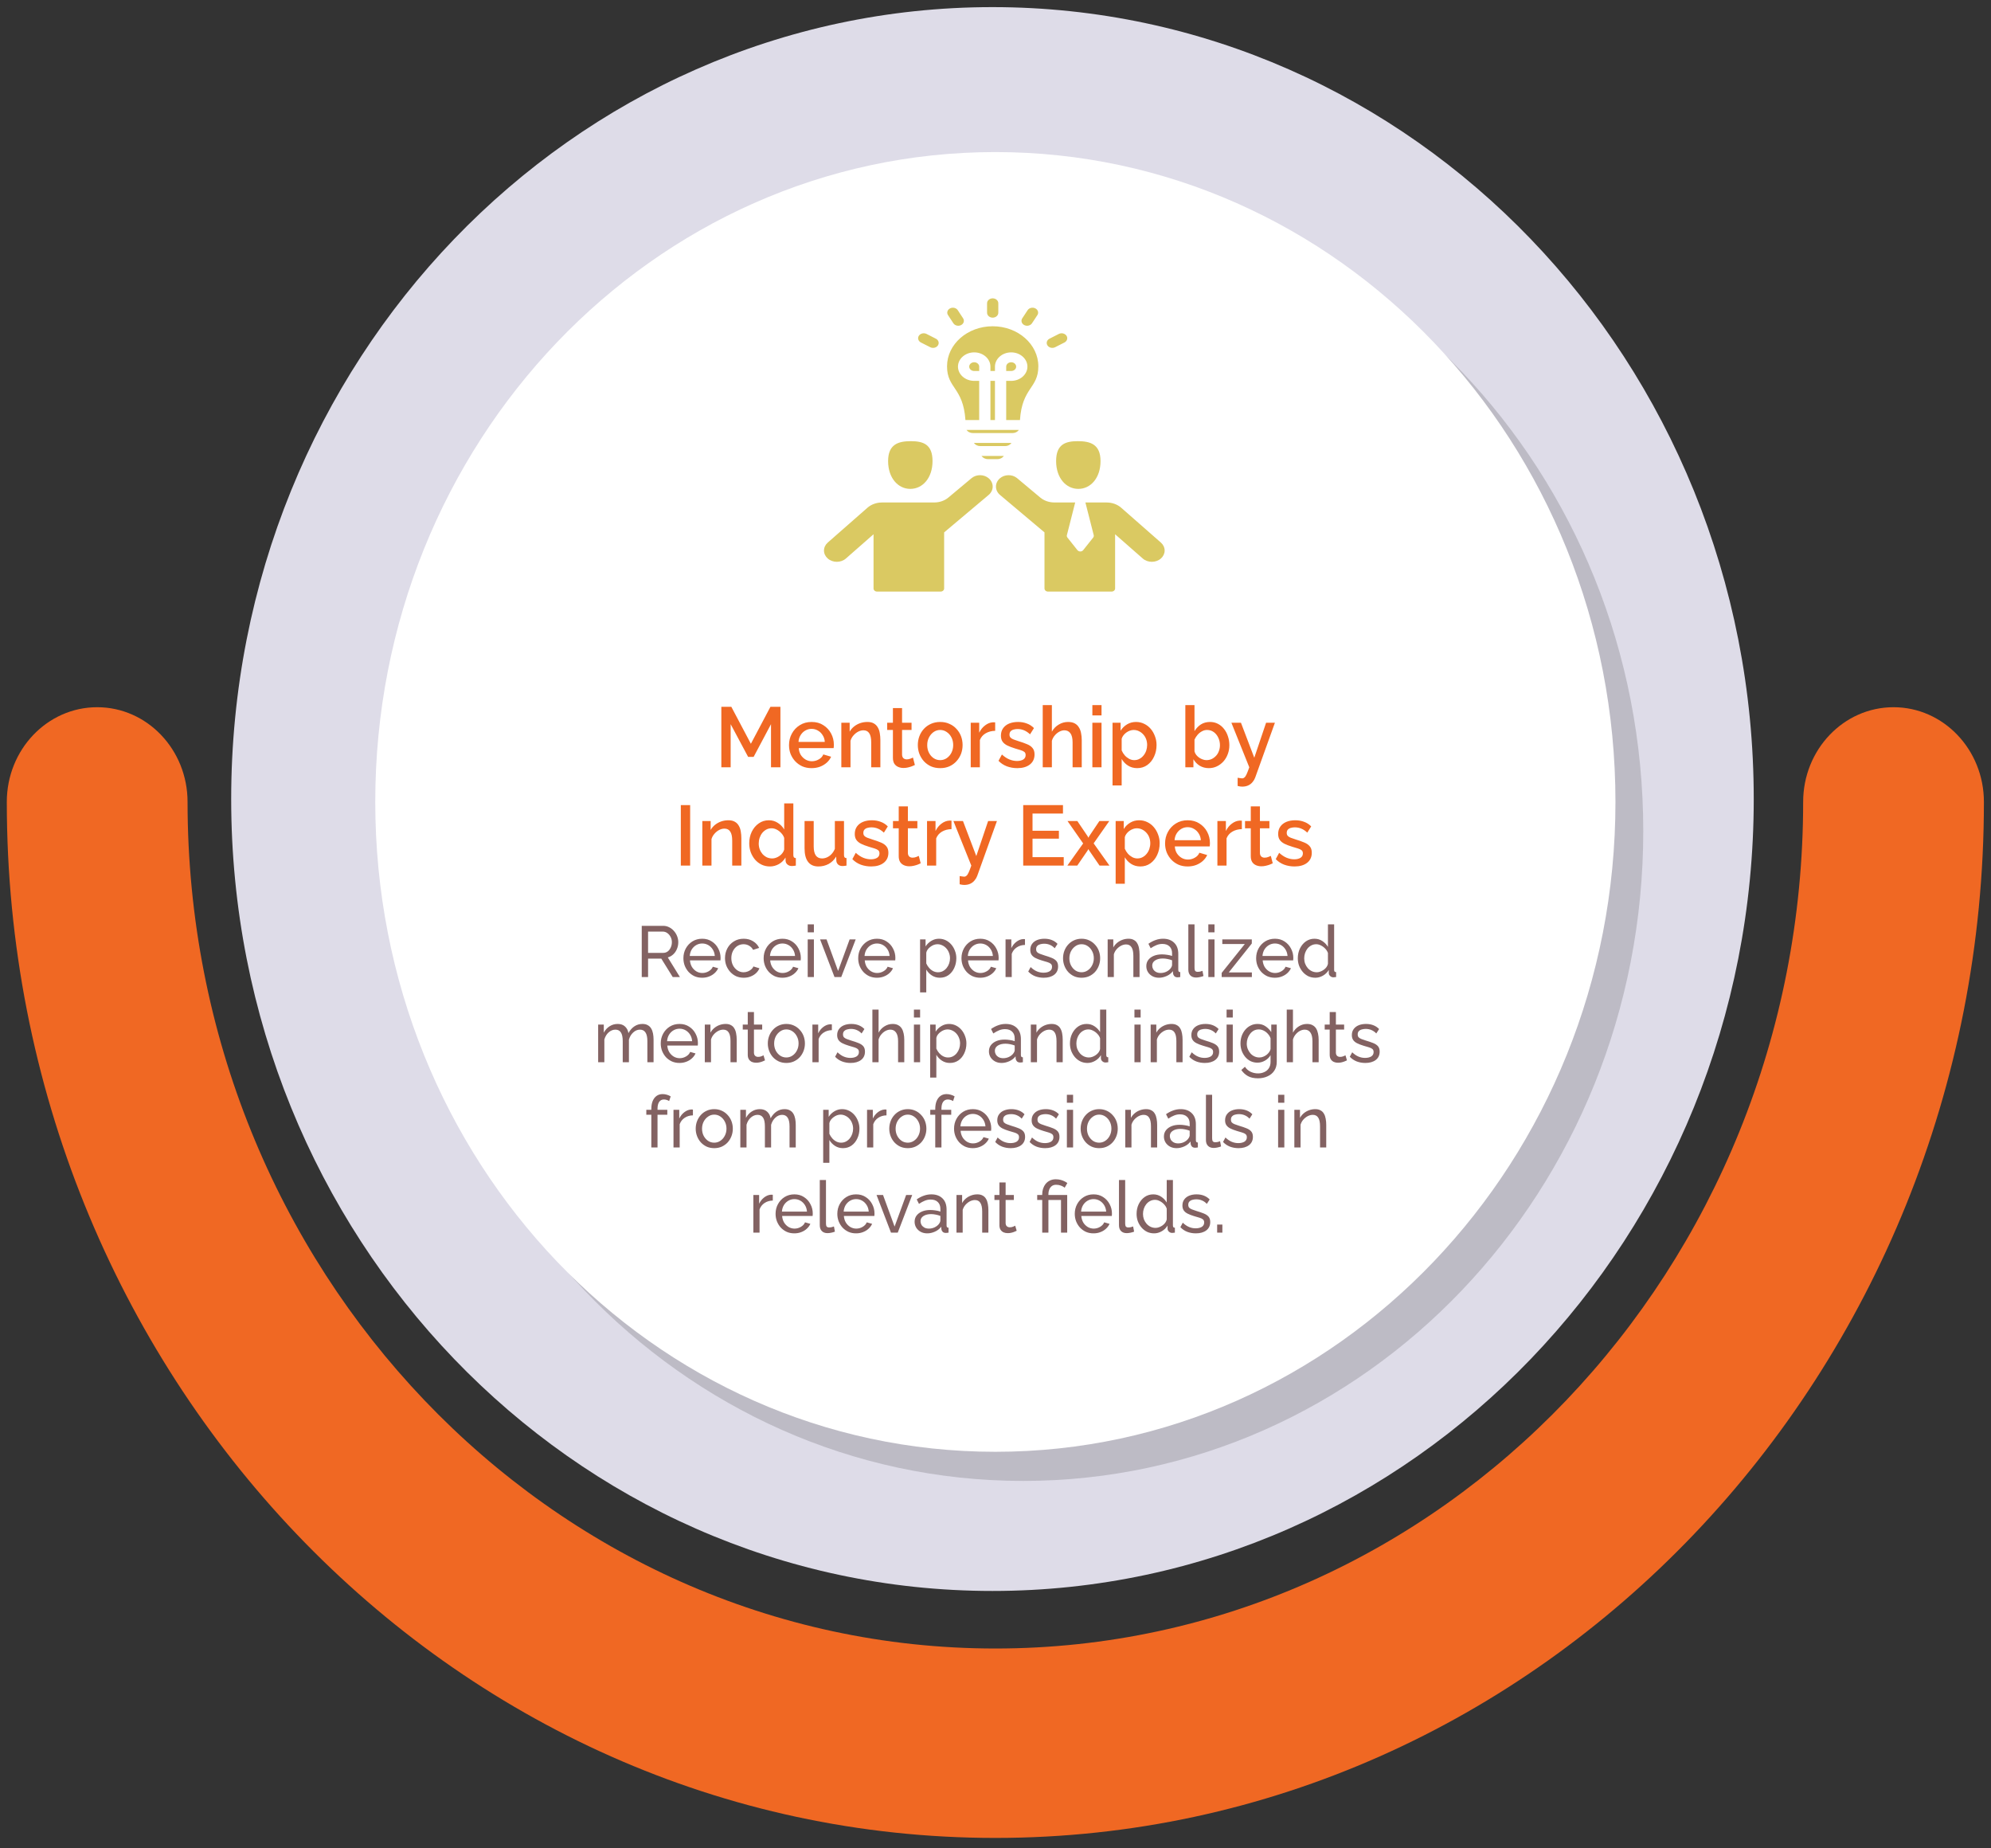 <svg xmlns="http://www.w3.org/2000/svg" width="153" height="142" viewBox="0 0 153 142" fill="none"><rect x="0" y="0" width="153" height="142" fill="#333333" stroke="none"/><g clip-path="url(#clip0_146_193)"><path d="M76.489 141.21C34.601 141.21 0.523 105.504 0.523 61.613C0.523 57.594 3.633 54.336 7.468 54.336C11.304 54.336 14.413 57.594 14.413 61.613C14.413 97.479 42.26 126.657 76.489 126.657C110.718 126.657 138.565 97.479 138.565 61.613C138.565 57.594 141.674 54.336 145.51 54.336C149.345 54.336 152.455 57.594 152.455 61.613C152.455 105.504 118.377 141.21 76.489 141.21Z" fill="#F06823"></path><path d="M76.266 122.235C108.576 122.235 134.768 94.994 134.768 61.391C134.768 27.788 108.576 0.547 76.266 0.547C43.957 0.547 17.766 27.788 17.766 61.391C17.766 94.994 43.957 122.235 76.266 122.235Z" fill="#DEDCE8"></path><g opacity="0.15"><path d="M78.626 113.782C104.943 113.782 126.278 91.428 126.278 63.852C126.278 36.276 104.943 13.922 78.626 13.922C52.308 13.922 30.974 36.276 30.974 63.852C30.974 91.428 52.308 113.782 78.626 113.782Z" fill="black"></path></g><path d="M76.489 111.543C102.806 111.543 124.141 89.189 124.141 61.613C124.141 34.037 102.806 11.683 76.489 11.683C50.172 11.683 28.837 34.037 28.837 61.613C28.837 89.189 50.172 111.543 76.489 111.543Z" fill="white"></path><path fill-rule="evenodd" clip-rule="evenodd" d="M83.409 38.606L85.049 38.607C85.466 38.608 85.865 38.753 86.16 39.011L89.21 41.687C89.394 41.85 89.498 42.07 89.498 42.299C89.498 42.529 89.394 42.749 89.21 42.911C88.824 43.249 88.2 43.249 87.815 42.911L85.691 41.047V45.215C85.691 45.277 85.663 45.338 85.612 45.382C85.561 45.427 85.493 45.452 85.421 45.452H80.535C80.464 45.452 80.395 45.427 80.344 45.382C80.294 45.338 80.265 45.277 80.265 45.215V40.904L76.867 38.044C76.661 37.88 76.542 37.649 76.535 37.405C76.529 37.161 76.637 36.926 76.833 36.754C77.193 36.439 77.771 36.426 78.147 36.727L79.935 38.223C80.227 38.468 80.615 38.604 81.018 38.605L82.624 38.606L81.986 41.115C81.969 41.18 81.984 41.248 82.028 41.303L82.796 42.268C82.847 42.332 82.93 42.37 83.018 42.37C83.106 42.37 83.189 42.332 83.239 42.268L84.006 41.303C84.049 41.248 84.065 41.18 84.048 41.115L83.409 38.606ZM69.954 37.562C69.012 37.562 68.247 36.727 68.247 35.426C68.247 34.124 69.048 33.896 69.99 33.896C70.932 33.896 71.661 34.124 71.661 35.426C71.661 36.727 70.896 37.562 69.954 37.562ZM75.426 35.032H77.141C77.041 35.177 76.86 35.275 76.654 35.275H75.914C75.709 35.275 75.527 35.177 75.426 35.032ZM74.841 34.032H77.727C77.626 34.176 77.445 34.274 77.239 34.274H75.33C75.123 34.274 74.942 34.176 74.841 34.032ZM74.271 33.031H78.296C78.196 33.176 78.015 33.273 77.809 33.273H74.76C74.553 33.273 74.371 33.176 74.271 33.031ZM75.247 32.273H74.189C74.021 29.753 72.776 29.855 72.776 28.146C72.776 26.446 74.347 25.067 76.284 25.067C78.222 25.067 79.792 26.446 79.792 28.146C79.792 29.855 78.547 29.753 78.38 32.273H77.322V29.263H77.706C78.391 29.263 78.953 28.77 78.953 28.169C78.953 27.566 78.391 27.073 77.706 27.073C77.019 27.073 76.458 27.566 76.458 28.169V28.504H76.111V28.169C76.111 27.566 75.55 27.073 74.863 27.073C74.178 27.073 73.616 27.566 73.616 28.169C73.616 28.77 74.177 29.263 74.863 29.263H75.247V32.273ZM76.458 32.273H76.111V29.263H76.458V32.273ZM75.247 28.504H74.863C74.652 28.504 74.48 28.353 74.48 28.169C74.48 27.983 74.652 27.832 74.863 27.832C75.074 27.832 75.247 27.983 75.247 28.169V28.504ZM77.322 28.504V28.169C77.322 27.983 77.495 27.832 77.706 27.832C77.916 27.832 78.088 27.983 78.088 28.169C78.088 28.353 77.916 28.504 77.706 28.504H77.322ZM81.084 26.677C80.877 26.782 80.613 26.72 80.493 26.539C80.374 26.358 80.444 26.125 80.651 26.021L81.365 25.657C81.572 25.553 81.836 25.615 81.956 25.796C82.075 25.977 82.005 26.209 81.798 26.314L81.084 26.677ZM79.304 24.838C79.184 25.02 78.92 25.082 78.713 24.977C78.507 24.872 78.436 24.64 78.556 24.459L78.969 23.831C79.089 23.649 79.353 23.587 79.56 23.692C79.766 23.797 79.837 24.029 79.718 24.21L79.304 24.838ZM76.716 24.027C76.716 24.236 76.523 24.406 76.284 24.406C76.046 24.406 75.852 24.236 75.852 24.027V23.301C75.852 23.092 76.046 22.922 76.284 22.922C76.523 22.922 76.716 23.092 76.716 23.301V24.027ZM74.012 24.459C74.131 24.641 74.06 24.873 73.854 24.977C73.647 25.082 73.382 25.019 73.263 24.838L72.851 24.21C72.731 24.028 72.803 23.796 73.01 23.692C73.216 23.587 73.48 23.65 73.599 23.831L74.012 24.459ZM71.917 26.021C72.124 26.125 72.195 26.357 72.075 26.539C71.956 26.72 71.692 26.782 71.485 26.677L70.769 26.314C70.563 26.209 70.492 25.977 70.611 25.796C70.73 25.615 70.995 25.553 71.202 25.657L71.917 26.021ZM66.659 39.011C66.954 38.753 67.353 38.608 67.769 38.607L71.8 38.605C72.204 38.604 72.592 38.468 72.884 38.223L74.673 36.727C75.048 36.426 75.626 36.438 75.986 36.754C76.182 36.926 76.29 37.161 76.284 37.405C76.277 37.649 76.158 37.88 75.953 38.044L72.553 40.904V45.215C72.553 45.277 72.525 45.338 72.474 45.382C72.424 45.427 72.355 45.452 72.283 45.452H67.398C67.326 45.452 67.258 45.427 67.207 45.382C67.156 45.338 67.128 45.277 67.128 45.215V41.047L65.004 42.911C64.619 43.249 63.994 43.249 63.609 42.911C63.424 42.749 63.32 42.529 63.32 42.299C63.32 42.07 63.424 41.85 63.609 41.687L66.659 39.011ZM82.865 37.562C81.923 37.562 81.158 36.727 81.158 35.426C81.158 34.124 81.887 33.896 82.829 33.896C83.771 33.896 84.571 34.124 84.571 35.426C84.571 36.727 83.807 37.562 82.865 37.562Z" fill="#DAC962"></path><path d="M59.249 58.952V55.639L57.913 58.153H57.491L56.148 55.639V58.952H55.432V54.304H56.199L57.702 57.145L59.205 54.304H59.972V58.952H59.249ZM62.366 59.017C62.106 59.017 61.869 58.971 61.656 58.88C61.447 58.783 61.266 58.655 61.112 58.493C60.959 58.328 60.84 58.14 60.754 57.93C60.673 57.716 60.633 57.49 60.633 57.249C60.633 56.927 60.705 56.632 60.85 56.366C60.995 56.095 61.198 55.879 61.458 55.718C61.718 55.552 62.023 55.469 62.372 55.469C62.722 55.469 63.022 55.552 63.274 55.718C63.529 55.879 63.728 56.093 63.868 56.359C64.009 56.626 64.079 56.911 64.079 57.217C64.079 57.269 64.078 57.319 64.073 57.367C64.069 57.411 64.065 57.448 64.06 57.479H61.381C61.394 57.679 61.447 57.856 61.541 58.009C61.639 58.157 61.763 58.275 61.912 58.362C62.061 58.446 62.221 58.487 62.391 58.487C62.579 58.487 62.756 58.439 62.922 58.343C63.093 58.247 63.208 58.12 63.267 57.963L63.868 58.14C63.796 58.306 63.685 58.456 63.536 58.592C63.391 58.722 63.219 58.827 63.018 58.906C62.818 58.98 62.6 59.017 62.366 59.017ZM61.362 57.001H63.382C63.37 56.804 63.315 56.632 63.216 56.484C63.123 56.331 63.001 56.213 62.852 56.13C62.707 56.043 62.545 55.999 62.366 55.999C62.191 55.999 62.029 56.043 61.88 56.13C61.735 56.213 61.615 56.331 61.522 56.484C61.428 56.632 61.374 56.804 61.362 57.001ZM67.653 58.952H66.949V57.033C66.949 56.715 66.898 56.481 66.796 56.333C66.697 56.184 66.55 56.11 66.355 56.11C66.218 56.11 66.082 56.145 65.945 56.215C65.813 56.285 65.693 56.381 65.587 56.503C65.48 56.621 65.404 56.758 65.357 56.916V58.952H64.653V55.528H65.293V56.215C65.378 56.063 65.489 55.932 65.626 55.822C65.766 55.709 65.924 55.621 66.099 55.56C66.273 55.5 66.459 55.469 66.655 55.469C66.855 55.469 67.02 55.506 67.147 55.58C67.279 55.654 67.382 55.757 67.454 55.888C67.531 56.014 67.582 56.163 67.608 56.333C67.637 56.499 67.653 56.675 67.653 56.863V58.952ZM70.305 58.775C70.245 58.806 70.171 58.838 70.081 58.873C69.992 58.908 69.889 58.938 69.774 58.965C69.663 58.991 69.548 59.004 69.429 59.004C69.284 59.004 69.15 58.978 69.026 58.925C68.902 58.873 68.802 58.79 68.725 58.677C68.653 58.559 68.617 58.408 68.617 58.225V56.084H68.176V55.528H68.617V54.402H69.32V55.528H70.049V56.084H69.32V57.996C69.329 58.114 69.365 58.201 69.429 58.258C69.497 58.315 69.58 58.343 69.678 58.343C69.776 58.343 69.87 58.325 69.96 58.29C70.049 58.256 70.115 58.227 70.158 58.205L70.305 58.775ZM72.251 59.017C71.987 59.017 71.75 58.971 71.541 58.88C71.333 58.783 71.151 58.652 70.998 58.487C70.849 58.321 70.734 58.133 70.652 57.924C70.572 57.71 70.531 57.483 70.531 57.243C70.531 57.003 70.572 56.776 70.652 56.562C70.734 56.348 70.849 56.161 70.998 55.999C71.151 55.833 71.333 55.705 71.541 55.613C71.755 55.517 71.991 55.469 72.251 55.469C72.511 55.469 72.746 55.517 72.954 55.613C73.168 55.705 73.349 55.833 73.498 55.999C73.651 56.161 73.769 56.348 73.85 56.562C73.931 56.776 73.971 57.003 73.971 57.243C73.971 57.483 73.931 57.71 73.85 57.924C73.769 58.133 73.651 58.321 73.498 58.487C73.349 58.652 73.168 58.783 72.954 58.88C72.746 58.971 72.511 59.017 72.251 59.017ZM71.253 57.249C71.253 57.468 71.298 57.664 71.388 57.839C71.477 58.013 71.597 58.151 71.746 58.251C71.895 58.351 72.064 58.402 72.251 58.402C72.434 58.402 72.601 58.351 72.75 58.251C72.903 58.146 73.025 58.007 73.114 57.832C73.204 57.653 73.249 57.457 73.249 57.243C73.249 57.025 73.204 56.828 73.114 56.654C73.025 56.479 72.903 56.342 72.75 56.241C72.601 56.137 72.434 56.084 72.251 56.084C72.064 56.084 71.895 56.137 71.746 56.241C71.597 56.346 71.477 56.486 71.388 56.66C71.298 56.831 71.253 57.027 71.253 57.249ZM76.475 56.15C76.203 56.154 75.96 56.217 75.746 56.34C75.537 56.462 75.388 56.634 75.299 56.857V58.952H74.596V55.528H75.248V56.294C75.363 56.058 75.514 55.87 75.702 55.731C75.889 55.587 76.087 55.508 76.296 55.495C76.339 55.495 76.373 55.495 76.399 55.495C76.428 55.495 76.454 55.497 76.475 55.502V56.15ZM78.177 59.017C77.895 59.017 77.629 58.971 77.377 58.88C77.126 58.783 76.91 58.642 76.731 58.454L76.993 57.97C77.185 58.144 77.377 58.271 77.569 58.349C77.765 58.428 77.959 58.467 78.151 58.467C78.347 58.467 78.507 58.43 78.631 58.356C78.754 58.277 78.816 58.164 78.816 58.015C78.816 57.906 78.784 57.826 78.72 57.773C78.656 57.721 78.562 57.675 78.439 57.636C78.319 57.596 78.175 57.553 78.004 57.505C77.765 57.431 77.565 57.354 77.403 57.276C77.241 57.193 77.119 57.092 77.038 56.974C76.957 56.857 76.917 56.706 76.917 56.523C76.917 56.3 76.972 56.11 77.083 55.953C77.194 55.796 77.347 55.676 77.543 55.593C77.744 55.51 77.974 55.469 78.234 55.469C78.477 55.469 78.701 55.508 78.906 55.587C79.115 55.661 79.298 55.779 79.456 55.94L79.155 56.418C79.006 56.279 78.852 56.176 78.695 56.11C78.541 56.045 78.375 56.012 78.196 56.012C78.093 56.012 77.996 56.025 77.902 56.051C77.808 56.073 77.729 56.117 77.665 56.182C77.606 56.243 77.575 56.331 77.575 56.444C77.575 56.536 77.601 56.61 77.652 56.667C77.703 56.724 77.78 56.772 77.882 56.811C77.985 56.85 78.111 56.894 78.26 56.942C78.52 57.02 78.741 57.099 78.925 57.178C79.108 57.252 79.249 57.35 79.347 57.472C79.449 57.59 79.5 57.754 79.5 57.963C79.5 58.295 79.379 58.554 79.136 58.742C78.897 58.925 78.578 59.017 78.177 59.017ZM83.128 58.952H82.424V57.033C82.424 56.724 82.369 56.492 82.258 56.34C82.147 56.187 81.991 56.11 81.791 56.11C81.667 56.11 81.539 56.145 81.407 56.215C81.275 56.285 81.158 56.381 81.056 56.503C80.953 56.621 80.879 56.758 80.832 56.916V58.952H80.129V54.173H80.832V56.215C80.96 55.984 81.134 55.803 81.356 55.672C81.578 55.536 81.817 55.469 82.073 55.469C82.281 55.469 82.454 55.506 82.591 55.58C82.727 55.654 82.834 55.757 82.91 55.888C82.991 56.014 83.046 56.163 83.076 56.333C83.11 56.499 83.128 56.675 83.128 56.863V58.952ZM83.944 58.952V55.528H84.648V58.952H83.944ZM83.944 54.965V54.173H84.648V54.965H83.944ZM87.392 59.017C87.123 59.017 86.887 58.952 86.682 58.821C86.478 58.69 86.316 58.52 86.196 58.31V60.346H85.493V55.528H86.113V56.143C86.241 55.938 86.407 55.775 86.612 55.652C86.817 55.53 87.045 55.469 87.296 55.469C87.526 55.469 87.737 55.517 87.929 55.613C88.121 55.705 88.287 55.833 88.428 55.999C88.569 56.165 88.677 56.355 88.754 56.569C88.835 56.778 88.876 57.001 88.876 57.236C88.876 57.564 88.812 57.863 88.684 58.133C88.56 58.404 88.385 58.62 88.159 58.781C87.938 58.938 87.682 59.017 87.392 59.017ZM87.162 58.402C87.311 58.402 87.445 58.369 87.565 58.303C87.688 58.238 87.793 58.151 87.878 58.042C87.968 57.932 88.036 57.808 88.083 57.669C88.129 57.529 88.153 57.385 88.153 57.236C88.153 57.079 88.127 56.931 88.076 56.791C88.025 56.652 87.95 56.529 87.852 56.425C87.758 56.32 87.648 56.237 87.52 56.176C87.396 56.115 87.26 56.084 87.111 56.084C87.021 56.084 86.927 56.102 86.829 56.137C86.731 56.171 86.639 56.22 86.554 56.281C86.469 56.342 86.394 56.414 86.331 56.497C86.266 56.58 86.222 56.667 86.196 56.758V57.655C86.256 57.795 86.335 57.922 86.433 58.035C86.531 58.144 86.644 58.233 86.772 58.303C86.9 58.369 87.029 58.402 87.162 58.402ZM92.891 59.017C92.636 59.017 92.404 58.956 92.195 58.834C91.99 58.707 91.828 58.539 91.709 58.33V58.952H91.088V54.173H91.792V56.176C91.924 55.958 92.088 55.785 92.284 55.659C92.484 55.532 92.719 55.469 92.987 55.469C93.209 55.469 93.412 55.517 93.595 55.613C93.778 55.709 93.934 55.84 94.062 56.006C94.194 56.171 94.294 56.361 94.362 56.575C94.435 56.789 94.471 57.016 94.471 57.256C94.471 57.496 94.431 57.723 94.35 57.937C94.273 58.151 94.162 58.338 94.017 58.5C93.872 58.661 93.704 58.788 93.512 58.88C93.324 58.971 93.117 59.017 92.891 59.017ZM92.706 58.402C92.86 58.402 93 58.371 93.128 58.31C93.256 58.245 93.367 58.159 93.461 58.055C93.555 57.95 93.625 57.828 93.672 57.688C93.723 57.549 93.748 57.405 93.748 57.256C93.748 57.051 93.706 56.859 93.621 56.68C93.539 56.501 93.424 56.357 93.275 56.248C93.126 56.139 92.954 56.084 92.757 56.084C92.617 56.084 92.484 56.119 92.361 56.189C92.237 56.254 92.126 56.344 92.028 56.457C91.934 56.567 91.856 56.688 91.792 56.824V57.727C91.817 57.828 91.862 57.919 91.926 58.002C91.99 58.081 92.065 58.151 92.15 58.212C92.235 58.269 92.327 58.315 92.425 58.349C92.523 58.384 92.617 58.402 92.706 58.402ZM95.107 59.757C95.171 59.765 95.232 59.774 95.292 59.783C95.356 59.796 95.407 59.803 95.445 59.803C95.518 59.803 95.58 59.778 95.631 59.731C95.686 59.687 95.742 59.604 95.797 59.482C95.852 59.359 95.921 59.183 96.002 58.952L94.627 55.528H95.362L96.386 58.218L97.294 55.528H97.972L96.456 59.744C96.409 59.87 96.341 59.986 96.251 60.091C96.162 60.2 96.051 60.285 95.919 60.346C95.786 60.407 95.631 60.438 95.452 60.438C95.401 60.438 95.347 60.433 95.292 60.425C95.237 60.416 95.174 60.403 95.107 60.385V59.757ZM52.318 66.505V61.857H53.035V66.505H52.318ZM56.97 66.505H56.267V64.587C56.267 64.268 56.216 64.035 56.113 63.887C56.016 63.738 55.868 63.664 55.672 63.664C55.536 63.664 55.4 63.699 55.263 63.769C55.131 63.839 55.012 63.934 54.905 64.057C54.799 64.175 54.722 64.312 54.675 64.469V66.505H53.971V63.081H54.611V63.769C54.696 63.616 54.807 63.485 54.943 63.376C55.084 63.263 55.242 63.175 55.416 63.114C55.592 63.053 55.777 63.022 55.973 63.022C56.173 63.022 56.337 63.06 56.465 63.134C56.597 63.208 56.7 63.31 56.772 63.441C56.849 63.568 56.9 63.716 56.926 63.887C56.956 64.052 56.97 64.229 56.97 64.417V66.505ZM57.576 64.796C57.576 64.469 57.64 64.173 57.768 63.906C57.9 63.636 58.079 63.422 58.305 63.265C58.531 63.103 58.791 63.022 59.085 63.022C59.341 63.022 59.571 63.09 59.776 63.225C59.985 63.361 60.147 63.529 60.262 63.729V61.726H60.965V65.693C60.965 65.776 60.98 65.835 61.01 65.87C61.04 65.905 61.089 65.924 61.157 65.929V66.505C61.025 66.527 60.923 66.538 60.85 66.538C60.718 66.538 60.605 66.499 60.511 66.42C60.422 66.341 60.375 66.248 60.37 66.138L60.364 65.883C60.236 66.101 60.063 66.272 59.846 66.394C59.629 66.512 59.403 66.571 59.168 66.571C58.938 66.571 58.725 66.525 58.529 66.433C58.337 66.341 58.169 66.213 58.023 66.047C57.883 65.881 57.772 65.691 57.691 65.477C57.614 65.263 57.576 65.037 57.576 64.796ZM60.262 65.274V64.377C60.215 64.238 60.138 64.114 60.032 64.004C59.929 63.891 59.812 63.801 59.68 63.736C59.552 63.67 59.424 63.638 59.296 63.638C59.147 63.638 59.011 63.67 58.887 63.736C58.768 63.801 58.663 63.889 58.574 63.998C58.488 64.107 58.422 64.231 58.375 64.371C58.328 64.51 58.305 64.657 58.305 64.81C58.305 64.967 58.331 65.115 58.382 65.255C58.433 65.39 58.506 65.512 58.599 65.621C58.697 65.726 58.808 65.809 58.932 65.87C59.059 65.927 59.198 65.955 59.347 65.955C59.441 65.955 59.535 65.938 59.629 65.903C59.727 65.868 59.819 65.82 59.904 65.759C59.993 65.698 60.068 65.626 60.127 65.543C60.191 65.46 60.236 65.371 60.262 65.274ZM61.827 65.176V63.081H62.53V65.032C62.53 65.338 62.584 65.569 62.69 65.726C62.801 65.879 62.961 65.955 63.17 65.955C63.302 65.955 63.43 65.927 63.554 65.87C63.681 65.813 63.797 65.731 63.899 65.621C64.005 65.508 64.091 65.373 64.155 65.216V63.081H64.858V65.693C64.858 65.776 64.873 65.835 64.903 65.87C64.932 65.905 64.982 65.924 65.05 65.929V66.505C64.977 66.518 64.918 66.527 64.871 66.531C64.824 66.536 64.779 66.538 64.737 66.538C64.609 66.538 64.502 66.503 64.417 66.433C64.331 66.359 64.283 66.265 64.27 66.152L64.257 65.811C64.108 66.06 63.914 66.25 63.675 66.381C63.436 66.507 63.174 66.571 62.889 66.571C62.539 66.571 62.275 66.453 62.096 66.217C61.916 65.981 61.827 65.635 61.827 65.176ZM66.945 66.571C66.663 66.571 66.397 66.525 66.145 66.433C65.894 66.337 65.679 66.195 65.5 66.008L65.762 65.523C65.954 65.698 66.145 65.824 66.337 65.903C66.534 65.981 66.727 66.021 66.919 66.021C67.115 66.021 67.275 65.983 67.399 65.909C67.523 65.831 67.584 65.718 67.584 65.569C67.584 65.46 67.552 65.379 67.488 65.327C67.424 65.274 67.331 65.229 67.207 65.189C67.088 65.15 66.943 65.106 66.772 65.058C66.534 64.984 66.333 64.908 66.171 64.829C66.009 64.746 65.888 64.646 65.806 64.528C65.726 64.41 65.685 64.26 65.685 64.076C65.685 63.854 65.741 63.664 65.851 63.507C65.962 63.35 66.116 63.23 66.312 63.147C66.512 63.064 66.743 63.022 67.002 63.022C67.245 63.022 67.469 63.062 67.674 63.14C67.883 63.214 68.066 63.332 68.224 63.494L67.923 63.972C67.774 63.832 67.621 63.729 67.463 63.664C67.309 63.599 67.143 63.566 66.964 63.566C66.862 63.566 66.764 63.579 66.67 63.605C66.576 63.627 66.497 63.67 66.433 63.736C66.374 63.797 66.344 63.885 66.344 63.998C66.344 64.09 66.369 64.163 66.42 64.22C66.472 64.277 66.548 64.325 66.651 64.365C66.753 64.404 66.879 64.448 67.028 64.495C67.288 64.574 67.51 64.653 67.693 64.731C67.876 64.805 68.017 64.903 68.115 65.026C68.217 65.144 68.269 65.307 68.269 65.517C68.269 65.849 68.147 66.108 67.904 66.296C67.665 66.479 67.346 66.571 66.945 66.571ZM70.752 66.328C70.692 66.359 70.617 66.392 70.528 66.427C70.438 66.461 70.336 66.492 70.221 66.518C70.11 66.544 69.995 66.558 69.876 66.558C69.731 66.558 69.596 66.531 69.473 66.479C69.349 66.427 69.249 66.344 69.172 66.23C69.099 66.112 69.063 65.962 69.063 65.778V63.638H68.622V63.081H69.063V61.955H69.767V63.081H70.496V63.638H69.767V65.549C69.775 65.667 69.812 65.754 69.876 65.811C69.944 65.868 70.027 65.896 70.125 65.896C70.223 65.896 70.317 65.879 70.406 65.844C70.496 65.809 70.562 65.781 70.605 65.759L70.752 66.328ZM73.119 63.703C72.846 63.708 72.603 63.771 72.39 63.893C72.181 64.016 72.032 64.188 71.942 64.41V66.505H71.239V63.081H71.891V63.847C72.006 63.612 72.158 63.424 72.345 63.284C72.532 63.14 72.731 63.062 72.94 63.049C72.983 63.049 73.016 63.049 73.042 63.049C73.072 63.049 73.098 63.051 73.119 63.055V63.703ZM73.745 67.31C73.809 67.319 73.871 67.328 73.931 67.337C73.995 67.35 74.046 67.356 74.084 67.356C74.157 67.356 74.219 67.332 74.27 67.284C74.325 67.24 74.381 67.158 74.436 67.035C74.492 66.913 74.56 66.736 74.641 66.505L73.266 63.081H74.001L75.024 65.772L75.933 63.081H76.61L75.095 67.297C75.048 67.424 74.98 67.54 74.89 67.644C74.801 67.754 74.69 67.839 74.558 67.9C74.426 67.96 74.27 67.991 74.091 67.991C74.04 67.991 73.987 67.987 73.931 67.978C73.876 67.969 73.814 67.956 73.745 67.939V67.31ZM81.743 65.857V66.505H78.629V61.857H81.685V62.505H79.345V63.828H81.372V64.436H79.345V65.857H81.743ZM82.789 63.081L83.582 64.253L83.639 64.365L83.697 64.253L84.483 63.081H85.244L84.042 64.796L85.257 66.505H84.496L83.697 65.34L83.639 65.235L83.582 65.34L82.782 66.505H82.021L83.236 64.803L82.034 63.081H82.789ZM87.632 66.571C87.364 66.571 87.127 66.505 86.923 66.374C86.718 66.243 86.556 66.073 86.437 65.864V67.9H85.733V63.081H86.354V63.697C86.481 63.492 86.648 63.328 86.852 63.206C87.057 63.083 87.285 63.022 87.537 63.022C87.767 63.022 87.978 63.07 88.17 63.166C88.362 63.258 88.528 63.387 88.668 63.553C88.809 63.718 88.918 63.908 88.995 64.122C89.075 64.332 89.116 64.554 89.116 64.79C89.116 65.117 89.052 65.416 88.924 65.687C88.8 65.957 88.626 66.173 88.4 66.335C88.178 66.492 87.922 66.571 87.632 66.571ZM87.402 65.955C87.551 65.955 87.686 65.922 87.805 65.857C87.929 65.792 88.033 65.704 88.118 65.595C88.208 65.486 88.276 65.362 88.323 65.222C88.37 65.082 88.394 64.939 88.394 64.79C88.394 64.633 88.368 64.484 88.317 64.345C88.266 64.205 88.191 64.083 88.093 63.978C87.999 63.873 87.888 63.79 87.76 63.729C87.636 63.669 87.5 63.638 87.351 63.638C87.262 63.638 87.168 63.655 87.07 63.69C86.971 63.725 86.88 63.773 86.795 63.834C86.709 63.895 86.635 63.967 86.571 64.05C86.507 64.133 86.462 64.22 86.437 64.312V65.209C86.496 65.348 86.575 65.475 86.673 65.589C86.771 65.698 86.884 65.787 87.012 65.857C87.14 65.922 87.27 65.955 87.402 65.955ZM91.264 66.571C91.004 66.571 90.767 66.525 90.555 66.433C90.345 66.337 90.164 66.209 90.011 66.047C89.857 65.881 89.738 65.693 89.653 65.484C89.572 65.27 89.531 65.043 89.531 64.803C89.531 64.48 89.604 64.186 89.749 63.919C89.894 63.649 90.096 63.433 90.356 63.271C90.617 63.105 90.921 63.022 91.271 63.022C91.62 63.022 91.921 63.105 92.172 63.271C92.428 63.433 92.626 63.646 92.767 63.913C92.908 64.179 92.978 64.465 92.978 64.77C92.978 64.823 92.976 64.873 92.972 64.921C92.967 64.965 92.963 65.001 92.959 65.032H90.279C90.292 65.233 90.345 65.41 90.439 65.562C90.537 65.711 90.661 65.829 90.81 65.916C90.959 65.999 91.119 66.04 91.29 66.04C91.477 66.04 91.654 65.993 91.821 65.896C91.991 65.8 92.106 65.674 92.166 65.517L92.767 65.693C92.695 65.859 92.584 66.01 92.435 66.145C92.289 66.276 92.117 66.381 91.917 66.459C91.716 66.533 91.499 66.571 91.264 66.571ZM90.26 64.554H92.281C92.268 64.358 92.213 64.186 92.115 64.037C92.021 63.885 91.899 63.767 91.75 63.684C91.605 63.596 91.443 63.553 91.264 63.553C91.09 63.553 90.927 63.596 90.778 63.684C90.633 63.767 90.514 63.885 90.42 64.037C90.326 64.186 90.273 64.358 90.26 64.554ZM95.432 63.703C95.159 63.708 94.916 63.771 94.703 63.893C94.494 64.016 94.345 64.188 94.255 64.41V66.505H93.552V63.081H94.204V63.847C94.319 63.612 94.471 63.424 94.658 63.284C94.846 63.14 95.044 63.062 95.253 63.049C95.296 63.049 95.329 63.049 95.355 63.049C95.385 63.049 95.411 63.051 95.432 63.055V63.703ZM97.805 66.328C97.745 66.359 97.67 66.392 97.581 66.427C97.491 66.461 97.389 66.492 97.274 66.518C97.163 66.544 97.048 66.558 96.929 66.558C96.784 66.558 96.649 66.531 96.526 66.479C96.402 66.427 96.302 66.344 96.225 66.23C96.152 66.112 96.117 65.962 96.117 65.778V63.638H95.675V63.081H96.117V61.955H96.82V63.081H97.549V63.638H96.82V65.549C96.828 65.667 96.865 65.754 96.929 65.811C96.996 65.868 97.08 65.896 97.178 65.896C97.276 65.896 97.37 65.879 97.459 65.844C97.549 65.809 97.615 65.781 97.658 65.759L97.805 66.328ZM99.481 66.571C99.2 66.571 98.933 66.525 98.682 66.433C98.43 66.337 98.215 66.195 98.036 66.008L98.298 65.523C98.49 65.698 98.682 65.824 98.874 65.903C99.07 65.981 99.264 66.021 99.456 66.021C99.652 66.021 99.812 65.983 99.935 65.909C100.059 65.831 100.121 65.718 100.121 65.569C100.121 65.46 100.089 65.379 100.025 65.327C99.961 65.274 99.867 65.229 99.743 65.189C99.624 65.15 99.479 65.106 99.308 65.058C99.07 64.984 98.869 64.908 98.707 64.829C98.546 64.746 98.424 64.646 98.343 64.528C98.262 64.41 98.221 64.26 98.221 64.076C98.221 63.854 98.277 63.664 98.388 63.507C98.498 63.35 98.652 63.23 98.848 63.147C99.048 63.064 99.278 63.022 99.539 63.022C99.782 63.022 100.006 63.062 100.21 63.14C100.419 63.214 100.602 63.332 100.76 63.494L100.46 63.972C100.311 63.832 100.157 63.729 99.999 63.664C99.846 63.599 99.679 63.566 99.5 63.566C99.398 63.566 99.3 63.579 99.206 63.605C99.112 63.627 99.034 63.67 98.97 63.736C98.91 63.797 98.88 63.885 98.88 63.998C98.88 64.09 98.906 64.163 98.957 64.22C99.008 64.277 99.085 64.325 99.187 64.365C99.289 64.404 99.415 64.448 99.564 64.495C99.825 64.574 100.046 64.653 100.229 64.731C100.413 64.805 100.554 64.903 100.651 65.026C100.754 65.144 100.805 65.307 100.805 65.517C100.805 65.849 100.683 66.108 100.44 66.296C100.202 66.479 99.882 66.571 99.481 66.571Z" fill="#F06823"></path><path d="M49.315 75.066V71.133H50.96C51.13 71.133 51.285 71.17 51.425 71.244C51.566 71.314 51.689 71.41 51.793 71.532C51.898 71.65 51.979 71.785 52.037 71.936C52.094 72.084 52.123 72.235 52.123 72.39C52.123 72.571 52.089 72.743 52.021 72.906C51.956 73.068 51.862 73.207 51.739 73.321C51.62 73.435 51.48 73.515 51.317 73.559L52.248 75.066H51.696L50.819 73.653H49.802V75.066H49.315ZM49.802 73.21H50.965C51.099 73.21 51.214 73.173 51.312 73.099C51.413 73.022 51.49 72.92 51.544 72.795C51.602 72.669 51.631 72.534 51.631 72.39C51.631 72.243 51.599 72.108 51.534 71.986C51.469 71.861 51.384 71.761 51.279 71.687C51.175 71.613 51.059 71.576 50.933 71.576H49.802V73.21ZM53.956 75.121C53.743 75.121 53.548 75.082 53.371 75.005C53.198 74.924 53.047 74.814 52.917 74.678C52.791 74.538 52.692 74.377 52.619 74.196C52.551 74.015 52.517 73.823 52.517 73.62C52.517 73.347 52.578 73.097 52.7 72.872C52.823 72.647 52.993 72.466 53.209 72.329C53.429 72.193 53.68 72.124 53.961 72.124C54.246 72.124 54.493 72.195 54.703 72.335C54.916 72.471 55.079 72.653 55.195 72.878C55.314 73.099 55.373 73.34 55.373 73.598C55.373 73.635 55.371 73.672 55.368 73.709C55.368 73.742 55.366 73.768 55.363 73.786H53.02C53.034 73.975 53.085 74.143 53.171 74.29C53.261 74.434 53.377 74.549 53.517 74.634C53.658 74.715 53.81 74.756 53.972 74.756C54.145 74.756 54.307 74.711 54.459 74.623C54.614 74.534 54.721 74.418 54.778 74.274L55.19 74.39C55.128 74.531 55.036 74.656 54.914 74.767C54.794 74.877 54.652 74.964 54.486 75.027C54.324 75.09 54.147 75.121 53.956 75.121ZM53.004 73.448H54.93C54.916 73.26 54.863 73.094 54.773 72.95C54.683 72.806 54.567 72.693 54.427 72.612C54.286 72.531 54.131 72.49 53.961 72.49C53.795 72.49 53.642 72.531 53.501 72.612C53.361 72.693 53.245 72.806 53.155 72.95C53.068 73.094 53.018 73.26 53.004 73.448ZM57.153 75.121C56.94 75.121 56.745 75.082 56.568 75.005C56.395 74.924 56.244 74.813 56.114 74.672C55.987 74.532 55.889 74.371 55.816 74.191C55.748 74.01 55.713 73.817 55.713 73.615C55.713 73.341 55.773 73.092 55.892 72.867C56.011 72.642 56.179 72.462 56.395 72.329C56.612 72.193 56.862 72.124 57.147 72.124C57.425 72.124 57.667 72.189 57.872 72.318C58.081 72.444 58.237 72.614 58.338 72.828L57.872 72.978C57.8 72.841 57.699 72.736 57.569 72.662C57.44 72.584 57.295 72.546 57.136 72.546C56.963 72.546 56.804 72.592 56.66 72.684C56.52 72.776 56.408 72.903 56.325 73.066C56.242 73.225 56.2 73.408 56.2 73.615C56.2 73.817 56.242 74.002 56.325 74.168C56.411 74.331 56.525 74.46 56.666 74.556C56.81 74.652 56.969 74.7 57.142 74.7C57.254 74.7 57.36 74.68 57.461 74.639C57.566 74.599 57.656 74.545 57.732 74.479C57.811 74.409 57.865 74.333 57.894 74.252L58.359 74.396C58.302 74.536 58.213 74.662 58.094 74.772C57.979 74.879 57.84 74.964 57.678 75.027C57.519 75.09 57.344 75.121 57.153 75.121ZM60.122 75.121C59.909 75.121 59.715 75.082 59.538 75.005C59.365 74.924 59.213 74.814 59.084 74.678C58.957 74.538 58.858 74.377 58.786 74.196C58.718 74.015 58.683 73.823 58.683 73.62C58.683 73.347 58.745 73.097 58.867 72.872C58.989 72.647 59.159 72.466 59.376 72.329C59.596 72.193 59.846 72.124 60.128 72.124C60.413 72.124 60.66 72.195 60.869 72.335C61.082 72.471 61.246 72.653 61.361 72.878C61.48 73.099 61.54 73.34 61.54 73.598C61.54 73.635 61.538 73.672 61.535 73.709C61.535 73.742 61.533 73.768 61.529 73.786H59.186C59.2 73.975 59.251 74.143 59.338 74.29C59.428 74.434 59.543 74.549 59.684 74.634C59.825 74.715 59.976 74.756 60.139 74.756C60.312 74.756 60.474 74.711 60.626 74.623C60.781 74.534 60.887 74.418 60.945 74.274L61.356 74.39C61.295 74.531 61.203 74.656 61.08 74.767C60.961 74.877 60.818 74.964 60.653 75.027C60.49 75.09 60.314 75.121 60.122 75.121ZM59.17 73.448H61.096C61.082 73.26 61.029 73.094 60.939 72.95C60.849 72.806 60.734 72.693 60.593 72.612C60.453 72.531 60.297 72.49 60.128 72.49C59.962 72.49 59.809 72.531 59.668 72.612C59.527 72.693 59.412 72.806 59.322 72.95C59.235 73.094 59.184 73.26 59.17 73.448ZM62.069 75.066V72.174H62.545V75.066H62.069ZM62.069 71.632V71.022H62.545V71.632H62.069ZM64.128 75.066L63.019 72.174H63.517L64.404 74.6L65.291 72.174H65.757L64.647 75.066H64.128ZM67.388 75.121C67.175 75.121 66.981 75.082 66.803 75.005C66.63 74.924 66.479 74.814 66.349 74.678C66.223 74.538 66.124 74.377 66.051 74.196C65.983 74.015 65.949 73.823 65.949 73.62C65.949 73.347 66.01 73.097 66.132 72.872C66.255 72.647 66.425 72.466 66.641 72.329C66.862 72.193 67.112 72.124 67.393 72.124C67.679 72.124 67.925 72.195 68.135 72.335C68.348 72.471 68.512 72.653 68.627 72.878C68.746 73.099 68.806 73.34 68.806 73.598C68.806 73.635 68.804 73.672 68.8 73.709C68.8 73.742 68.799 73.768 68.795 73.786H66.452C66.466 73.975 66.517 74.143 66.603 74.29C66.694 74.434 66.809 74.549 66.95 74.634C67.09 74.715 67.242 74.756 67.404 74.756C67.577 74.756 67.74 74.711 67.891 74.623C68.047 74.534 68.153 74.418 68.21 74.274L68.622 74.39C68.561 74.531 68.469 74.656 68.346 74.767C68.227 74.877 68.084 74.964 67.918 75.027C67.756 75.09 67.579 75.121 67.388 75.121ZM66.436 73.448H68.362C68.348 73.26 68.296 73.094 68.205 72.95C68.115 72.806 67.999 72.693 67.859 72.612C67.718 72.531 67.563 72.49 67.393 72.49C67.228 72.49 67.074 72.531 66.933 72.612C66.793 72.693 66.678 72.806 66.587 72.95C66.501 73.094 66.45 73.26 66.436 73.448ZM72.224 75.121C71.993 75.121 71.787 75.062 71.608 74.944C71.427 74.826 71.284 74.676 71.18 74.495V76.246H70.704V72.174H71.126V72.717C71.238 72.54 71.384 72.398 71.564 72.291C71.744 72.18 71.941 72.124 72.154 72.124C72.349 72.124 72.527 72.165 72.69 72.246C72.852 72.327 72.993 72.438 73.112 72.579C73.231 72.719 73.323 72.88 73.388 73.061C73.456 73.238 73.49 73.424 73.49 73.62C73.49 73.894 73.436 74.144 73.328 74.373C73.223 74.603 73.075 74.785 72.885 74.922C72.693 75.055 72.473 75.121 72.224 75.121ZM72.078 74.7C72.219 74.7 72.345 74.671 72.457 74.612C72.572 74.549 72.669 74.468 72.749 74.368C72.832 74.265 72.895 74.148 72.939 74.019C72.982 73.889 73.004 73.757 73.004 73.62C73.004 73.476 72.978 73.34 72.928 73.21C72.88 73.081 72.812 72.966 72.722 72.867C72.636 72.767 72.533 72.689 72.414 72.634C72.298 72.575 72.172 72.546 72.035 72.546C71.948 72.546 71.858 72.562 71.764 72.595C71.674 72.629 71.587 72.676 71.505 72.739C71.421 72.798 71.351 72.867 71.294 72.944C71.236 73.022 71.198 73.105 71.18 73.194V74.019C71.234 74.144 71.306 74.259 71.397 74.362C71.487 74.466 71.591 74.549 71.71 74.612C71.829 74.671 71.952 74.7 72.078 74.7ZM75.325 75.121C75.112 75.121 74.918 75.082 74.74 75.005C74.567 74.924 74.416 74.814 74.286 74.678C74.16 74.538 74.061 74.377 73.988 74.196C73.92 74.015 73.885 73.823 73.885 73.62C73.885 73.347 73.947 73.097 74.07 72.872C74.192 72.647 74.362 72.466 74.578 72.329C74.799 72.193 75.049 72.124 75.33 72.124C75.616 72.124 75.862 72.195 76.072 72.335C76.285 72.471 76.449 72.653 76.564 72.878C76.683 73.099 76.743 73.34 76.743 73.598C76.743 73.635 76.741 73.672 76.737 73.709C76.737 73.742 76.736 73.768 76.732 73.786H74.389C74.403 73.975 74.454 74.143 74.54 74.29C74.631 74.434 74.746 74.549 74.887 74.634C75.027 74.715 75.179 74.756 75.341 74.756C75.514 74.756 75.677 74.711 75.828 74.623C75.984 74.534 76.09 74.418 76.147 74.274L76.559 74.39C76.498 74.531 76.406 74.656 76.283 74.767C76.163 74.877 76.021 74.964 75.855 75.027C75.693 75.09 75.516 75.121 75.325 75.121ZM74.373 73.448H76.299C76.285 73.26 76.232 73.094 76.142 72.95C76.052 72.806 75.936 72.693 75.796 72.612C75.655 72.531 75.5 72.49 75.33 72.49C75.165 72.49 75.011 72.531 74.87 72.612C74.73 72.693 74.615 72.806 74.524 72.95C74.437 73.094 74.387 73.26 74.373 73.448ZM78.765 72.601C78.527 72.604 78.316 72.667 78.132 72.789C77.952 72.907 77.824 73.072 77.748 73.282V75.066H77.272V72.174H77.716V72.845C77.813 72.645 77.941 72.484 78.1 72.363C78.262 72.237 78.432 72.167 78.608 72.152C78.645 72.152 78.675 72.152 78.7 72.152C78.726 72.152 78.748 72.154 78.765 72.158V72.601ZM80.206 75.121C79.972 75.121 79.751 75.082 79.546 75.005C79.34 74.924 79.164 74.803 79.016 74.645L79.2 74.301C79.362 74.457 79.524 74.567 79.687 74.634C79.849 74.7 80.015 74.734 80.184 74.734C80.379 74.734 80.538 74.697 80.661 74.623C80.784 74.545 80.845 74.432 80.845 74.285C80.845 74.177 80.812 74.099 80.747 74.047C80.686 73.995 80.598 73.952 80.482 73.919C80.367 73.882 80.23 73.842 80.071 73.797C79.876 73.738 79.712 73.675 79.578 73.609C79.445 73.543 79.344 73.459 79.275 73.36C79.207 73.26 79.173 73.135 79.173 72.983C79.173 72.798 79.22 72.643 79.313 72.518C79.407 72.388 79.535 72.291 79.697 72.224C79.864 72.158 80.051 72.124 80.26 72.124C80.47 72.124 80.659 72.158 80.828 72.224C80.998 72.291 81.144 72.388 81.267 72.518L81.05 72.856C80.939 72.737 80.816 72.651 80.682 72.595C80.549 72.536 80.399 72.507 80.233 72.507C80.136 72.507 80.04 72.52 79.946 72.546C79.853 72.568 79.775 72.61 79.714 72.673C79.653 72.732 79.622 72.817 79.622 72.928C79.622 73.02 79.645 73.094 79.692 73.149C79.743 73.201 79.815 73.245 79.909 73.282C80.006 73.319 80.123 73.36 80.26 73.404C80.473 73.467 80.657 73.529 80.812 73.592C80.971 73.655 81.094 73.736 81.18 73.836C81.267 73.936 81.31 74.074 81.31 74.252C81.31 74.525 81.209 74.739 81.007 74.894C80.805 75.046 80.538 75.121 80.206 75.121ZM83.113 75.121C82.901 75.121 82.707 75.082 82.534 75.005C82.361 74.924 82.212 74.814 82.085 74.678C81.959 74.538 81.862 74.377 81.793 74.196C81.725 74.015 81.69 73.825 81.69 73.626C81.69 73.423 81.725 73.23 81.793 73.049C81.862 72.869 81.959 72.71 82.085 72.573C82.212 72.433 82.361 72.324 82.534 72.246C82.711 72.165 82.904 72.124 83.113 72.124C83.326 72.124 83.519 72.165 83.692 72.246C83.865 72.324 84.015 72.433 84.141 72.573C84.271 72.71 84.371 72.869 84.439 73.049C84.508 73.23 84.542 73.423 84.542 73.626C84.542 73.825 84.508 74.015 84.439 74.196C84.371 74.377 84.273 74.538 84.147 74.678C84.021 74.814 83.869 74.924 83.692 75.005C83.519 75.082 83.326 75.121 83.113 75.121ZM82.177 73.631C82.177 73.831 82.219 74.011 82.302 74.174C82.388 74.337 82.502 74.466 82.642 74.562C82.783 74.654 82.94 74.7 83.113 74.7C83.286 74.7 83.443 74.652 83.584 74.556C83.729 74.46 83.842 74.331 83.925 74.168C84.011 74.002 84.055 73.82 84.055 73.62C84.055 73.421 84.011 73.24 83.925 73.077C83.842 72.915 83.729 72.786 83.584 72.689C83.443 72.593 83.286 72.546 83.113 72.546C82.94 72.546 82.783 72.595 82.642 72.695C82.502 72.791 82.388 72.92 82.302 73.083C82.219 73.245 82.177 73.428 82.177 73.631ZM87.57 75.066H87.094V73.448C87.094 73.142 87.047 72.919 86.953 72.778C86.863 72.634 86.724 72.562 86.536 72.562C86.407 72.562 86.277 72.595 86.147 72.662C86.021 72.728 85.907 72.819 85.806 72.933C85.709 73.044 85.638 73.173 85.595 73.321V75.066H85.119V72.174H85.552V72.795C85.627 72.658 85.725 72.54 85.844 72.44C85.963 72.341 86.098 72.263 86.25 72.208C86.401 72.152 86.56 72.124 86.726 72.124C86.888 72.124 87.023 72.156 87.132 72.219C87.244 72.278 87.33 72.363 87.391 72.473C87.456 72.581 87.502 72.708 87.527 72.856C87.556 73.003 87.57 73.164 87.57 73.338V75.066ZM88.089 74.229C88.089 74.045 88.139 73.886 88.24 73.753C88.345 73.617 88.487 73.511 88.668 73.437C88.848 73.363 89.058 73.326 89.296 73.326C89.421 73.326 89.555 73.338 89.696 73.36C89.837 73.378 89.961 73.408 90.069 73.448V73.238C90.069 73.016 90.004 72.843 89.874 72.717C89.745 72.588 89.561 72.523 89.323 72.523C89.167 72.523 89.018 72.553 88.874 72.612C88.733 72.667 88.583 72.748 88.424 72.856L88.251 72.512C88.435 72.383 88.619 72.287 88.803 72.224C88.987 72.158 89.178 72.124 89.377 72.124C89.737 72.124 90.022 72.228 90.232 72.435C90.441 72.638 90.546 72.922 90.546 73.288V74.512C90.546 74.571 90.556 74.615 90.578 74.645C90.603 74.671 90.643 74.686 90.697 74.689V75.066C90.65 75.073 90.609 75.079 90.573 75.082C90.54 75.086 90.513 75.088 90.491 75.088C90.379 75.088 90.295 75.057 90.237 74.994C90.183 74.931 90.152 74.864 90.145 74.794L90.134 74.612C90.011 74.774 89.851 74.9 89.653 74.988C89.454 75.077 89.258 75.121 89.063 75.121C88.875 75.121 88.707 75.082 88.56 75.005C88.412 74.924 88.296 74.817 88.213 74.684C88.13 74.547 88.089 74.396 88.089 74.229ZM89.929 74.434C89.972 74.382 90.006 74.331 90.031 74.279C90.056 74.224 90.069 74.177 90.069 74.141V73.781C89.957 73.736 89.84 73.703 89.718 73.681C89.595 73.655 89.474 73.642 89.355 73.642C89.113 73.642 88.917 73.692 88.765 73.792C88.617 73.888 88.543 74.021 88.543 74.191C88.543 74.283 88.567 74.373 88.614 74.462C88.664 74.547 88.736 74.617 88.83 74.672C88.928 74.728 89.047 74.756 89.187 74.756C89.335 74.756 89.476 74.726 89.609 74.667C89.743 74.604 89.849 74.526 89.929 74.434ZM91.318 71.022H91.794V74.318C91.794 74.477 91.816 74.575 91.859 74.612C91.902 74.648 91.954 74.667 92.016 74.667C92.092 74.667 92.163 74.659 92.232 74.645C92.301 74.626 92.358 74.608 92.405 74.59L92.481 74.988C92.401 75.022 92.308 75.049 92.2 75.071C92.092 75.094 91.996 75.105 91.913 75.105C91.729 75.105 91.583 75.051 91.475 74.944C91.37 74.837 91.318 74.687 91.318 74.495V71.022ZM92.855 75.066V72.174H93.331V75.066H92.855ZM92.855 71.632V71.022H93.331V71.632H92.855ZM93.88 74.75L95.66 72.529H93.929V72.174H96.196V72.49L94.427 74.711H96.201V75.066H93.88V74.75ZM97.968 75.121C97.755 75.121 97.56 75.082 97.383 75.005C97.21 74.924 97.059 74.814 96.929 74.678C96.803 74.538 96.703 74.377 96.631 74.196C96.562 74.015 96.529 73.823 96.529 73.62C96.529 73.347 96.59 73.097 96.713 72.872C96.835 72.647 97.005 72.466 97.221 72.329C97.441 72.193 97.692 72.124 97.973 72.124C98.258 72.124 98.505 72.195 98.715 72.335C98.927 72.471 99.091 72.653 99.207 72.878C99.326 73.099 99.386 73.34 99.386 73.598C99.386 73.635 99.384 73.672 99.38 73.709C99.38 73.742 99.378 73.768 99.375 73.786H97.032C97.046 73.975 97.097 74.143 97.183 74.29C97.273 74.434 97.389 74.549 97.53 74.634C97.67 74.715 97.822 74.756 97.984 74.756C98.157 74.756 98.32 74.711 98.471 74.623C98.626 74.534 98.732 74.418 98.79 74.274L99.202 74.39C99.14 74.531 99.048 74.656 98.926 74.767C98.807 74.877 98.664 74.964 98.498 75.027C98.336 75.09 98.159 75.121 97.968 75.121ZM97.016 73.448H98.942C98.927 73.26 98.875 73.094 98.785 72.95C98.695 72.806 98.579 72.693 98.439 72.612C98.298 72.531 98.143 72.49 97.973 72.49C97.807 72.49 97.654 72.531 97.513 72.612C97.373 72.693 97.257 72.806 97.167 72.95C97.081 73.094 97.03 73.26 97.016 73.448ZM99.731 73.626C99.731 73.352 99.785 73.103 99.893 72.878C100.005 72.649 100.156 72.466 100.348 72.329C100.543 72.193 100.764 72.124 101.013 72.124C101.241 72.124 101.444 72.185 101.625 72.307C101.805 72.429 101.945 72.577 102.047 72.75V71.022H102.523V74.512C102.523 74.571 102.534 74.615 102.555 74.645C102.581 74.671 102.62 74.686 102.675 74.689V75.066C102.584 75.08 102.514 75.088 102.463 75.088C102.37 75.088 102.286 75.055 102.215 74.988C102.146 74.922 102.112 74.848 102.112 74.767V74.523C102 74.708 101.85 74.853 101.663 74.961C101.475 75.068 101.28 75.121 101.078 75.121C100.883 75.121 100.703 75.082 100.537 75.005C100.375 74.924 100.232 74.813 100.11 74.672C99.991 74.532 99.897 74.373 99.828 74.196C99.763 74.015 99.731 73.825 99.731 73.626ZM102.047 74.052V73.221C102.004 73.096 101.933 72.983 101.836 72.883C101.738 72.78 101.628 72.698 101.506 72.64C101.387 72.577 101.268 72.546 101.149 72.546C101.008 72.546 100.88 72.577 100.764 72.64C100.652 72.698 100.555 72.78 100.472 72.883C100.393 72.983 100.332 73.097 100.288 73.227C100.245 73.356 100.223 73.491 100.223 73.631C100.223 73.775 100.246 73.912 100.294 74.041C100.344 74.171 100.413 74.285 100.499 74.385C100.589 74.484 100.692 74.562 100.808 74.617C100.927 74.672 101.055 74.7 101.192 74.7C101.278 74.7 101.367 74.684 101.457 74.65C101.551 74.617 101.639 74.571 101.722 74.512C101.805 74.453 101.875 74.385 101.933 74.307C101.991 74.226 102.029 74.141 102.047 74.052ZM50.224 81.612H49.748V79.995C49.748 79.692 49.699 79.469 49.602 79.325C49.508 79.18 49.367 79.109 49.18 79.109C48.989 79.109 48.816 79.18 48.66 79.325C48.505 79.465 48.395 79.648 48.33 79.873V81.612H47.854V79.995C47.854 79.688 47.807 79.465 47.714 79.325C47.62 79.18 47.479 79.109 47.291 79.109C47.104 79.109 46.931 79.178 46.772 79.319C46.617 79.456 46.507 79.638 46.442 79.867V81.612H45.966V78.721H46.399V79.341C46.514 79.127 46.664 78.963 46.848 78.848C47.032 78.73 47.239 78.671 47.47 78.671C47.705 78.671 47.892 78.737 48.033 78.87C48.173 79 48.26 79.167 48.293 79.374C48.419 79.145 48.572 78.972 48.752 78.854C48.933 78.732 49.138 78.671 49.369 78.671C49.532 78.671 49.667 78.702 49.775 78.765C49.887 78.824 49.975 78.909 50.04 79.02C50.105 79.127 50.152 79.254 50.181 79.402C50.21 79.55 50.224 79.71 50.224 79.884V81.612ZM52.214 81.668C52.002 81.668 51.807 81.629 51.63 81.551C51.457 81.47 51.305 81.361 51.175 81.225C51.05 81.084 50.95 80.923 50.878 80.743C50.81 80.562 50.775 80.369 50.775 80.166C50.775 79.893 50.837 79.644 50.959 79.419C51.082 79.194 51.251 79.012 51.468 78.876C51.688 78.739 51.938 78.671 52.22 78.671C52.505 78.671 52.752 78.741 52.961 78.881C53.174 79.018 53.339 79.199 53.454 79.424C53.573 79.646 53.632 79.886 53.632 80.144C53.632 80.181 53.631 80.218 53.627 80.255C53.627 80.288 53.625 80.314 53.621 80.333H51.278C51.293 80.521 51.343 80.689 51.43 80.837C51.52 80.981 51.636 81.095 51.776 81.18C51.917 81.261 52.068 81.302 52.231 81.302C52.404 81.302 52.566 81.258 52.718 81.169C52.873 81.081 52.979 80.964 53.037 80.82L53.448 80.936C53.387 81.077 53.295 81.202 53.172 81.313C53.053 81.424 52.911 81.51 52.745 81.573C52.582 81.636 52.406 81.668 52.214 81.668ZM51.262 79.995H53.188C53.174 79.806 53.122 79.64 53.032 79.496C52.941 79.352 52.826 79.239 52.685 79.158C52.544 79.077 52.39 79.037 52.22 79.037C52.054 79.037 51.901 79.077 51.76 79.158C51.619 79.239 51.504 79.352 51.414 79.496C51.327 79.64 51.277 79.806 51.262 79.995ZM56.613 81.612H56.136V79.995C56.136 79.688 56.09 79.465 55.996 79.325C55.906 79.18 55.767 79.109 55.579 79.109C55.449 79.109 55.319 79.142 55.19 79.208C55.064 79.275 54.95 79.365 54.849 79.48C54.751 79.59 54.681 79.72 54.638 79.867V81.612H54.161V78.721H54.594V79.341C54.67 79.205 54.767 79.086 54.886 78.987C55.005 78.887 55.141 78.809 55.292 78.754C55.444 78.699 55.603 78.671 55.769 78.671C55.931 78.671 56.066 78.702 56.174 78.765C56.286 78.824 56.373 78.909 56.434 79.02C56.499 79.127 56.544 79.254 56.569 79.402C56.598 79.55 56.613 79.71 56.613 79.884V81.612ZM58.788 81.468C58.748 81.487 58.694 81.51 58.626 81.54C58.557 81.57 58.477 81.596 58.387 81.618C58.297 81.64 58.202 81.651 58.101 81.651C57.985 81.651 57.879 81.631 57.781 81.59C57.684 81.546 57.606 81.479 57.549 81.391C57.491 81.299 57.462 81.184 57.462 81.047V79.103H57.078V78.721H57.462V77.757H57.938V78.721H58.571V79.103H57.938V80.898C57.946 81.001 57.98 81.079 58.041 81.13C58.103 81.178 58.174 81.202 58.258 81.202C58.352 81.202 58.438 81.186 58.517 81.153C58.596 81.119 58.649 81.095 58.674 81.081L58.788 81.468ZM60.426 81.668C60.213 81.668 60.02 81.629 59.847 81.551C59.674 81.47 59.524 81.361 59.398 81.225C59.271 81.084 59.174 80.923 59.106 80.743C59.037 80.562 59.003 80.371 59.003 80.172C59.003 79.969 59.037 79.777 59.106 79.596C59.174 79.415 59.271 79.256 59.398 79.12C59.524 78.979 59.674 78.87 59.847 78.793C60.023 78.712 60.217 78.671 60.426 78.671C60.639 78.671 60.832 78.712 61.005 78.793C61.178 78.87 61.328 78.979 61.454 79.12C61.584 79.256 61.683 79.415 61.752 79.596C61.82 79.777 61.854 79.969 61.854 80.172C61.854 80.371 61.82 80.562 61.752 80.743C61.683 80.923 61.586 81.084 61.459 81.225C61.333 81.361 61.181 81.47 61.005 81.551C60.832 81.629 60.639 81.668 60.426 81.668ZM59.49 80.178C59.49 80.377 59.531 80.558 59.614 80.72C59.701 80.883 59.814 81.012 59.955 81.108C60.096 81.2 60.253 81.247 60.426 81.247C60.599 81.247 60.756 81.199 60.897 81.103C61.041 81.007 61.154 80.878 61.237 80.715C61.324 80.549 61.367 80.366 61.367 80.166C61.367 79.967 61.324 79.786 61.237 79.624C61.154 79.461 61.041 79.332 60.897 79.236C60.756 79.14 60.599 79.092 60.426 79.092C60.253 79.092 60.096 79.142 59.955 79.241C59.814 79.338 59.701 79.466 59.614 79.629C59.531 79.792 59.49 79.975 59.49 80.178ZM63.925 79.147C63.687 79.151 63.476 79.214 63.292 79.336C63.111 79.454 62.983 79.618 62.908 79.829V81.612H62.431V78.721H62.875V79.391C62.972 79.192 63.1 79.031 63.259 78.909C63.422 78.784 63.591 78.713 63.768 78.699C63.804 78.699 63.834 78.699 63.86 78.699C63.885 78.699 63.907 78.701 63.925 78.704V79.147ZM65.366 81.668C65.131 81.668 64.911 81.629 64.706 81.551C64.5 81.47 64.323 81.35 64.175 81.191L64.359 80.848C64.522 81.003 64.684 81.114 64.846 81.18C65.008 81.247 65.174 81.28 65.344 81.28C65.539 81.28 65.698 81.243 65.82 81.169C65.943 81.092 66.004 80.979 66.004 80.831C66.004 80.724 65.972 80.645 65.907 80.593C65.845 80.541 65.757 80.499 65.642 80.466C65.526 80.429 65.389 80.388 65.23 80.344C65.036 80.285 64.871 80.222 64.738 80.155C64.605 80.089 64.503 80.006 64.435 79.906C64.367 79.806 64.332 79.681 64.332 79.529C64.332 79.345 64.379 79.19 64.473 79.064C64.567 78.935 64.695 78.837 64.857 78.771C65.023 78.704 65.211 78.671 65.42 78.671C65.629 78.671 65.818 78.704 65.988 78.771C66.158 78.837 66.304 78.935 66.426 79.064L66.21 79.402C66.098 79.284 65.975 79.197 65.842 79.142C65.709 79.083 65.558 79.053 65.393 79.053C65.295 79.053 65.2 79.066 65.106 79.092C65.012 79.114 64.935 79.156 64.873 79.219C64.812 79.278 64.781 79.363 64.781 79.474C64.781 79.566 64.805 79.64 64.852 79.696C64.902 79.748 64.974 79.792 65.068 79.829C65.165 79.865 65.282 79.906 65.42 79.951C65.633 80.013 65.817 80.076 65.972 80.139C66.131 80.202 66.253 80.283 66.34 80.382C66.426 80.482 66.469 80.621 66.469 80.798C66.469 81.071 66.369 81.285 66.166 81.441C65.964 81.592 65.698 81.668 65.366 81.668ZM69.49 81.612H69.014V79.995C69.014 79.699 68.962 79.478 68.857 79.33C68.756 79.183 68.61 79.109 68.419 79.109C68.296 79.109 68.172 79.142 68.046 79.208C67.923 79.275 67.815 79.365 67.721 79.48C67.627 79.59 67.559 79.72 67.515 79.867V81.612H67.039V77.569H67.515V79.341C67.627 79.134 67.778 78.972 67.97 78.854C68.165 78.732 68.374 78.671 68.597 78.671C68.767 78.671 68.908 78.702 69.02 78.765C69.135 78.824 69.227 78.909 69.296 79.02C69.364 79.131 69.413 79.26 69.442 79.408C69.474 79.552 69.49 79.71 69.49 79.884V81.612ZM70.231 81.612V78.721H70.707V81.612H70.231ZM70.231 78.178V77.569H70.707V78.178H70.231ZM72.998 81.668C72.767 81.668 72.562 81.609 72.381 81.49C72.201 81.372 72.059 81.222 71.954 81.042V82.792H71.478V78.721H71.9V79.264C72.012 79.086 72.158 78.944 72.338 78.837C72.519 78.726 72.715 78.671 72.928 78.671C73.123 78.671 73.301 78.712 73.463 78.793C73.626 78.874 73.766 78.985 73.885 79.125C74.005 79.266 74.097 79.426 74.162 79.607C74.23 79.784 74.264 79.971 74.264 80.166C74.264 80.44 74.21 80.691 74.102 80.92C73.998 81.149 73.85 81.332 73.658 81.468C73.467 81.601 73.247 81.668 72.998 81.668ZM72.852 81.247C72.993 81.247 73.119 81.217 73.231 81.158C73.346 81.095 73.444 81.014 73.523 80.914C73.606 80.811 73.669 80.695 73.712 80.565C73.756 80.436 73.777 80.303 73.777 80.166C73.777 80.022 73.752 79.886 73.701 79.757C73.655 79.627 73.586 79.513 73.496 79.413C73.409 79.314 73.306 79.236 73.188 79.18C73.072 79.122 72.946 79.092 72.809 79.092C72.722 79.092 72.632 79.109 72.538 79.142C72.448 79.175 72.362 79.223 72.278 79.286C72.196 79.345 72.126 79.413 72.067 79.491C72.01 79.568 71.972 79.651 71.954 79.74V80.565C72.008 80.691 72.08 80.805 72.17 80.909C72.261 81.012 72.365 81.095 72.484 81.158C72.603 81.217 72.726 81.247 72.852 81.247ZM75.996 80.776C75.996 80.591 76.046 80.432 76.147 80.299C76.252 80.163 76.395 80.058 76.575 79.984C76.755 79.91 76.964 79.873 77.203 79.873C77.329 79.873 77.462 79.884 77.603 79.906C77.744 79.925 77.868 79.954 77.976 79.995V79.784C77.976 79.563 77.911 79.389 77.781 79.264C77.652 79.134 77.468 79.07 77.23 79.07C77.075 79.07 76.925 79.099 76.78 79.158C76.64 79.214 76.49 79.295 76.331 79.402L76.158 79.059C76.342 78.929 76.526 78.834 76.71 78.771C76.894 78.704 77.085 78.671 77.284 78.671C77.645 78.671 77.93 78.774 78.139 78.981C78.348 79.184 78.452 79.469 78.452 79.834V81.058C78.452 81.117 78.463 81.162 78.485 81.191C78.51 81.217 78.55 81.232 78.604 81.236V81.612C78.557 81.62 78.516 81.625 78.48 81.629C78.447 81.632 78.42 81.634 78.398 81.634C78.287 81.634 78.202 81.603 78.144 81.54C78.09 81.477 78.059 81.411 78.052 81.341L78.041 81.158C77.919 81.321 77.758 81.446 77.56 81.535C77.361 81.623 77.165 81.668 76.97 81.668C76.782 81.668 76.615 81.629 76.467 81.551C76.319 81.47 76.203 81.363 76.12 81.23C76.038 81.094 75.996 80.942 75.996 80.776ZM77.835 80.981C77.879 80.929 77.913 80.877 77.938 80.826C77.964 80.77 77.976 80.724 77.976 80.687V80.327C77.865 80.283 77.748 80.25 77.624 80.227C77.502 80.202 77.381 80.189 77.262 80.189C77.02 80.189 76.824 80.239 76.672 80.338C76.525 80.434 76.45 80.567 76.45 80.737C76.45 80.829 76.474 80.92 76.521 81.008C76.571 81.094 76.644 81.164 76.737 81.219C76.835 81.274 76.954 81.302 77.094 81.302C77.242 81.302 77.383 81.272 77.516 81.213C77.65 81.15 77.756 81.073 77.835 80.981ZM81.665 81.612H81.189V79.995C81.189 79.688 81.142 79.465 81.048 79.325C80.958 79.18 80.819 79.109 80.632 79.109C80.502 79.109 80.372 79.142 80.242 79.208C80.115 79.275 80.002 79.365 79.901 79.48C79.804 79.59 79.733 79.72 79.69 79.867V81.612H79.214V78.721H79.647V79.341C79.722 79.205 79.82 79.086 79.939 78.987C80.058 78.887 80.193 78.809 80.345 78.754C80.496 78.699 80.655 78.671 80.821 78.671C80.983 78.671 81.118 78.702 81.227 78.765C81.338 78.824 81.425 78.909 81.487 79.02C81.551 79.127 81.597 79.254 81.622 79.402C81.651 79.55 81.665 79.71 81.665 79.884V81.612ZM82.221 80.172C82.221 79.899 82.275 79.649 82.384 79.424C82.496 79.195 82.647 79.012 82.838 78.876C83.033 78.739 83.255 78.671 83.504 78.671C83.731 78.671 83.935 78.732 84.115 78.854C84.296 78.976 84.436 79.123 84.537 79.297V77.569H85.013V81.058C85.013 81.117 85.024 81.162 85.046 81.191C85.072 81.217 85.111 81.232 85.165 81.236V81.612C85.075 81.627 85.005 81.634 84.954 81.634C84.861 81.634 84.777 81.601 84.705 81.535C84.637 81.468 84.602 81.394 84.602 81.313V81.069C84.491 81.254 84.341 81.4 84.153 81.507C83.966 81.614 83.771 81.668 83.569 81.668C83.374 81.668 83.194 81.629 83.028 81.551C82.865 81.47 82.723 81.359 82.6 81.219C82.481 81.079 82.388 80.92 82.319 80.743C82.254 80.562 82.221 80.371 82.221 80.172ZM84.537 80.599V79.768C84.494 79.642 84.424 79.529 84.326 79.43C84.229 79.327 84.119 79.245 83.996 79.186C83.877 79.123 83.758 79.092 83.639 79.092C83.498 79.092 83.371 79.123 83.255 79.186C83.143 79.245 83.046 79.327 82.963 79.43C82.883 79.529 82.822 79.644 82.779 79.773C82.736 79.903 82.714 80.037 82.714 80.178C82.714 80.322 82.737 80.458 82.784 80.588C82.835 80.717 82.903 80.831 82.99 80.931C83.08 81.031 83.183 81.108 83.298 81.164C83.417 81.219 83.546 81.247 83.682 81.247C83.769 81.247 83.858 81.23 83.948 81.197C84.041 81.164 84.13 81.117 84.213 81.058C84.296 80.999 84.366 80.931 84.424 80.853C84.482 80.772 84.52 80.687 84.537 80.599ZM87.177 81.612V78.721H87.653V81.612H87.177ZM87.177 78.178V77.569H87.653V78.178H87.177ZM90.876 81.612H90.399V79.995C90.399 79.688 90.352 79.465 90.259 79.325C90.168 79.18 90.029 79.109 89.842 79.109C89.712 79.109 89.582 79.142 89.453 79.208C89.326 79.275 89.212 79.365 89.112 79.48C89.014 79.59 88.944 79.72 88.901 79.867V81.612H88.424V78.721H88.857V79.341C88.933 79.205 89.03 79.086 89.15 78.987C89.269 78.887 89.404 78.809 89.555 78.754C89.707 78.699 89.865 78.671 90.031 78.671C90.194 78.671 90.329 78.702 90.437 78.765C90.549 78.824 90.635 78.909 90.697 79.02C90.762 79.127 90.807 79.254 90.832 79.402C90.861 79.55 90.876 79.71 90.876 79.884V81.612ZM92.585 81.668C92.35 81.668 92.13 81.629 91.924 81.551C91.719 81.47 91.542 81.35 91.394 81.191L91.578 80.848C91.74 81.003 91.903 81.114 92.065 81.18C92.227 81.247 92.393 81.28 92.563 81.28C92.758 81.28 92.916 81.243 93.039 81.169C93.162 81.092 93.223 80.979 93.223 80.831C93.223 80.724 93.191 80.645 93.126 80.593C93.064 80.541 92.976 80.499 92.86 80.466C92.745 80.429 92.608 80.388 92.449 80.344C92.254 80.285 92.09 80.222 91.957 80.155C91.823 80.089 91.722 80.006 91.654 79.906C91.585 79.806 91.551 79.681 91.551 79.529C91.551 79.345 91.598 79.19 91.692 79.064C91.786 78.935 91.913 78.837 92.076 78.771C92.242 78.704 92.43 78.671 92.639 78.671C92.848 78.671 93.037 78.704 93.207 78.771C93.376 78.837 93.522 78.935 93.645 79.064L93.429 79.402C93.317 79.284 93.194 79.197 93.061 79.142C92.927 79.083 92.777 79.053 92.612 79.053C92.514 79.053 92.419 79.066 92.325 79.092C92.231 79.114 92.154 79.156 92.092 79.219C92.031 79.278 92 79.363 92 79.474C92 79.566 92.024 79.64 92.07 79.696C92.121 79.748 92.193 79.792 92.287 79.829C92.384 79.865 92.501 79.906 92.639 79.951C92.852 80.013 93.035 80.076 93.191 80.139C93.349 80.202 93.472 80.283 93.558 80.382C93.645 80.482 93.688 80.621 93.688 80.798C93.688 81.071 93.588 81.285 93.385 81.441C93.183 81.592 92.916 81.668 92.585 81.668ZM94.258 81.612V78.721H94.734V81.612H94.258ZM94.258 78.178V77.569H94.734V78.178H94.258ZM96.63 81.645C96.44 81.645 96.263 81.607 96.1 81.529C95.942 81.448 95.805 81.339 95.689 81.202C95.574 81.062 95.483 80.903 95.418 80.726C95.357 80.549 95.326 80.364 95.326 80.172C95.326 79.969 95.357 79.777 95.418 79.596C95.483 79.415 95.574 79.256 95.689 79.12C95.808 78.979 95.947 78.87 96.106 78.793C96.264 78.712 96.441 78.671 96.636 78.671C96.871 78.671 97.074 78.73 97.247 78.848C97.424 78.966 97.572 79.116 97.691 79.297V78.721H98.113V81.579C98.113 81.853 98.048 82.083 97.918 82.271C97.792 82.46 97.619 82.602 97.399 82.698C97.182 82.798 96.941 82.847 96.674 82.847C96.356 82.847 96.097 82.79 95.894 82.676C95.693 82.561 95.525 82.406 95.391 82.21L95.667 81.961C95.779 82.131 95.924 82.258 96.1 82.343C96.281 82.428 96.472 82.471 96.674 82.471C96.847 82.471 97.006 82.438 97.15 82.371C97.298 82.308 97.415 82.21 97.502 82.078C97.592 81.945 97.637 81.778 97.637 81.579V81.069C97.533 81.247 97.388 81.387 97.204 81.49C97.024 81.594 96.833 81.645 96.63 81.645ZM96.776 81.247C96.878 81.247 96.975 81.228 97.069 81.191C97.163 81.154 97.249 81.106 97.328 81.047C97.408 80.984 97.475 80.914 97.529 80.837C97.583 80.759 97.619 80.68 97.637 80.599V79.768C97.587 79.635 97.514 79.518 97.42 79.419C97.327 79.316 97.22 79.236 97.101 79.18C96.982 79.122 96.86 79.092 96.733 79.092C96.589 79.092 96.459 79.123 96.344 79.186C96.232 79.249 96.136 79.334 96.057 79.441C95.978 79.544 95.916 79.66 95.873 79.79C95.83 79.919 95.808 80.05 95.808 80.183C95.808 80.327 95.834 80.464 95.884 80.593C95.934 80.718 96.003 80.831 96.089 80.931C96.176 81.031 96.279 81.108 96.398 81.164C96.517 81.219 96.643 81.247 96.776 81.247ZM101.333 81.612H100.856V79.995C100.856 79.699 100.804 79.478 100.699 79.33C100.599 79.183 100.453 79.109 100.261 79.109C100.139 79.109 100.014 79.142 99.888 79.208C99.765 79.275 99.657 79.365 99.563 79.48C99.47 79.59 99.401 79.72 99.358 79.867V81.612H98.881V77.569H99.358V79.341C99.47 79.134 99.621 78.972 99.812 78.854C100.007 78.732 100.216 78.671 100.44 78.671C100.609 78.671 100.75 78.702 100.862 78.765C100.977 78.824 101.069 78.909 101.138 79.02C101.207 79.131 101.255 79.26 101.284 79.408C101.316 79.552 101.333 79.71 101.333 79.884V81.612ZM103.508 81.468C103.468 81.487 103.414 81.51 103.345 81.54C103.277 81.57 103.197 81.596 103.107 81.618C103.017 81.64 102.921 81.651 102.821 81.651C102.705 81.651 102.599 81.631 102.501 81.59C102.404 81.546 102.326 81.479 102.269 81.391C102.211 81.299 102.182 81.184 102.182 81.047V79.103H101.798V78.721H102.182V77.757H102.658V78.721H103.291V79.103H102.658V80.898C102.666 81.001 102.7 81.079 102.761 81.13C102.823 81.178 102.894 81.202 102.978 81.202C103.071 81.202 103.158 81.186 103.237 81.153C103.316 81.119 103.369 81.095 103.394 81.081L103.508 81.468ZM104.918 81.668C104.683 81.668 104.463 81.629 104.257 81.551C104.052 81.47 103.875 81.35 103.727 81.191L103.911 80.848C104.074 81.003 104.236 81.114 104.398 81.18C104.56 81.247 104.727 81.28 104.896 81.28C105.091 81.28 105.25 81.243 105.372 81.169C105.495 81.092 105.556 80.979 105.556 80.831C105.556 80.724 105.524 80.645 105.459 80.593C105.398 80.541 105.309 80.499 105.194 80.466C105.078 80.429 104.941 80.388 104.782 80.344C104.588 80.285 104.424 80.222 104.29 80.155C104.157 80.089 104.056 80.006 103.987 79.906C103.919 79.806 103.884 79.681 103.884 79.529C103.884 79.345 103.931 79.19 104.025 79.064C104.119 78.935 104.247 78.837 104.409 78.771C104.575 78.704 104.763 78.671 104.972 78.671C105.181 78.671 105.371 78.704 105.54 78.771C105.71 78.837 105.856 78.935 105.978 79.064L105.762 79.402C105.65 79.284 105.528 79.197 105.394 79.142C105.26 79.083 105.111 79.053 104.945 79.053C104.847 79.053 104.752 79.066 104.658 79.092C104.564 79.114 104.487 79.156 104.425 79.219C104.364 79.278 104.333 79.363 104.333 79.474C104.333 79.566 104.357 79.64 104.404 79.696C104.454 79.748 104.527 79.792 104.62 79.829C104.717 79.865 104.835 79.906 104.972 79.951C105.185 80.013 105.369 80.076 105.524 80.139C105.683 80.202 105.805 80.283 105.892 80.382C105.978 80.482 106.021 80.621 106.021 80.798C106.021 81.071 105.921 81.285 105.718 81.441C105.517 81.592 105.25 81.668 104.918 81.668ZM50.051 88.159V85.649H49.667V85.267H50.051V85.206C50.051 84.97 50.086 84.767 50.154 84.597C50.226 84.423 50.328 84.29 50.457 84.198C50.587 84.106 50.74 84.06 50.917 84.06C51.029 84.06 51.139 84.076 51.247 84.109C51.356 84.139 51.453 84.181 51.539 84.237L51.42 84.597C51.37 84.56 51.307 84.531 51.231 84.508C51.159 84.486 51.087 84.475 51.015 84.475C50.859 84.475 50.739 84.538 50.652 84.663C50.569 84.785 50.528 84.96 50.528 85.19V85.267H51.28V85.649H50.528V88.159H50.051ZM53.248 85.694C53.01 85.697 52.799 85.76 52.615 85.882C52.435 86 52.306 86.165 52.231 86.375V88.159H51.755V85.267H52.198V85.937C52.296 85.738 52.424 85.577 52.582 85.456C52.745 85.33 52.914 85.26 53.091 85.245C53.127 85.245 53.158 85.245 53.183 85.245C53.209 85.245 53.23 85.247 53.248 85.251V85.694ZM54.886 88.214C54.672 88.214 54.48 88.175 54.306 88.098C54.133 88.017 53.983 87.907 53.857 87.771C53.731 87.63 53.634 87.47 53.565 87.289C53.496 87.108 53.462 86.918 53.462 86.719C53.462 86.516 53.496 86.323 53.565 86.142C53.634 85.962 53.731 85.802 53.857 85.666C53.983 85.525 54.133 85.417 54.306 85.339C54.483 85.258 54.676 85.217 54.886 85.217C55.098 85.217 55.291 85.258 55.465 85.339C55.638 85.417 55.787 85.525 55.914 85.666C56.044 85.802 56.142 85.962 56.211 86.142C56.28 86.323 56.314 86.516 56.314 86.719C56.314 86.918 56.28 87.108 56.211 87.289C56.142 87.47 56.045 87.63 55.919 87.771C55.793 87.907 55.641 88.017 55.465 88.098C55.291 88.175 55.098 88.214 54.886 88.214ZM53.949 86.724C53.949 86.923 53.991 87.104 54.074 87.267C54.16 87.43 54.274 87.558 54.415 87.655C54.555 87.747 54.712 87.793 54.886 87.793C55.059 87.793 55.216 87.745 55.356 87.649C55.5 87.553 55.614 87.424 55.697 87.261C55.784 87.095 55.827 86.912 55.827 86.713C55.827 86.513 55.784 86.333 55.697 86.17C55.614 86.007 55.5 85.879 55.356 85.782C55.216 85.686 55.059 85.638 54.886 85.638C54.712 85.638 54.555 85.688 54.415 85.788C54.274 85.884 54.16 86.013 54.074 86.176C53.991 86.338 53.949 86.521 53.949 86.724ZM61.15 88.159H60.673V86.541C60.673 86.239 60.625 86.015 60.527 85.871C60.433 85.727 60.293 85.655 60.105 85.655C59.914 85.655 59.741 85.727 59.586 85.871C59.43 86.011 59.321 86.194 59.256 86.419V88.159H58.779V86.541C58.779 86.234 58.732 86.011 58.639 85.871C58.545 85.727 58.404 85.655 58.217 85.655C58.029 85.655 57.856 85.725 57.697 85.865C57.542 86.002 57.432 86.185 57.367 86.414V88.159H56.891V85.267H57.324V85.888C57.439 85.674 57.589 85.509 57.773 85.395C57.957 85.276 58.164 85.217 58.395 85.217C58.629 85.217 58.817 85.284 58.958 85.417C59.099 85.546 59.185 85.714 59.218 85.921C59.344 85.692 59.497 85.519 59.678 85.4C59.858 85.278 60.063 85.217 60.295 85.217C60.457 85.217 60.592 85.249 60.7 85.311C60.812 85.37 60.901 85.456 60.965 85.566C61.03 85.674 61.077 85.801 61.106 85.948C61.135 86.096 61.15 86.257 61.15 86.43V88.159ZM64.779 88.214C64.548 88.214 64.343 88.155 64.162 88.037C63.981 87.918 63.839 87.769 63.734 87.588V89.339H63.258V85.267H63.68V85.81C63.792 85.633 63.938 85.491 64.119 85.383C64.299 85.273 64.496 85.217 64.709 85.217C64.903 85.217 65.082 85.258 65.244 85.339C65.406 85.42 65.547 85.531 65.666 85.671C65.785 85.812 65.877 85.973 65.942 86.153C66.01 86.331 66.045 86.517 66.045 86.713C66.045 86.986 65.991 87.237 65.883 87.466C65.778 87.695 65.63 87.878 65.439 88.015C65.248 88.148 65.028 88.214 64.779 88.214ZM64.633 87.793C64.773 87.793 64.9 87.763 65.011 87.704C65.127 87.641 65.225 87.56 65.304 87.461C65.387 87.358 65.45 87.241 65.493 87.112C65.536 86.982 65.558 86.849 65.558 86.713C65.558 86.569 65.533 86.433 65.482 86.303C65.436 86.174 65.367 86.059 65.277 85.96C65.19 85.86 65.087 85.782 64.968 85.727C64.853 85.668 64.727 85.638 64.589 85.638C64.503 85.638 64.413 85.655 64.319 85.688C64.229 85.721 64.142 85.769 64.059 85.832C63.976 85.891 63.906 85.96 63.848 86.037C63.791 86.115 63.753 86.198 63.734 86.286V87.112C63.789 87.237 63.861 87.352 63.951 87.455C64.041 87.558 64.146 87.641 64.265 87.704C64.384 87.763 64.506 87.793 64.633 87.793ZM68.123 85.694C67.885 85.697 67.674 85.76 67.49 85.882C67.31 86 67.181 86.165 67.106 86.375V88.159H66.629V85.267H67.073V85.937C67.171 85.738 67.299 85.577 67.457 85.456C67.62 85.33 67.789 85.26 67.966 85.245C68.002 85.245 68.033 85.245 68.058 85.245C68.083 85.245 68.105 85.247 68.123 85.251V85.694ZM69.76 88.214C69.547 88.214 69.355 88.175 69.181 88.098C69.008 88.017 68.859 87.907 68.732 87.771C68.606 87.63 68.508 87.47 68.44 87.289C68.372 87.108 68.337 86.918 68.337 86.719C68.337 86.516 68.372 86.323 68.44 86.142C68.508 85.962 68.606 85.802 68.732 85.666C68.859 85.525 69.008 85.417 69.181 85.339C69.358 85.258 69.551 85.217 69.76 85.217C69.973 85.217 70.166 85.258 70.339 85.339C70.513 85.417 70.662 85.525 70.788 85.666C70.918 85.802 71.018 85.962 71.086 86.142C71.154 86.323 71.189 86.516 71.189 86.719C71.189 86.918 71.154 87.108 71.086 87.289C71.018 87.47 70.92 87.63 70.794 87.771C70.667 87.907 70.516 88.017 70.339 88.098C70.166 88.175 69.973 88.214 69.76 88.214ZM68.824 86.724C68.824 86.923 68.866 87.104 68.949 87.267C69.035 87.43 69.149 87.558 69.29 87.655C69.43 87.747 69.587 87.793 69.76 87.793C69.933 87.793 70.09 87.745 70.231 87.649C70.375 87.553 70.489 87.424 70.572 87.261C70.659 87.095 70.702 86.912 70.702 86.713C70.702 86.513 70.659 86.333 70.572 86.17C70.489 86.007 70.375 85.879 70.231 85.782C70.09 85.686 69.933 85.638 69.76 85.638C69.587 85.638 69.43 85.688 69.29 85.788C69.149 85.884 69.035 86.013 68.949 86.176C68.866 86.338 68.824 86.521 68.824 86.724ZM71.87 88.159V85.649H71.486V85.267H71.87V85.206C71.87 84.97 71.904 84.767 71.972 84.597C72.045 84.423 72.146 84.29 72.275 84.198C72.405 84.106 72.559 84.06 72.735 84.06C72.848 84.06 72.957 84.076 73.066 84.109C73.174 84.139 73.271 84.181 73.358 84.237L73.239 84.597C73.189 84.56 73.125 84.531 73.049 84.508C72.978 84.486 72.905 84.475 72.833 84.475C72.678 84.475 72.557 84.538 72.47 84.663C72.388 84.785 72.346 84.96 72.346 85.19V85.267H73.098V85.649H72.346V88.159H71.87ZM74.754 88.214C74.541 88.214 74.346 88.175 74.17 88.098C73.997 88.017 73.845 87.907 73.715 87.771C73.589 87.63 73.49 87.47 73.418 87.289C73.349 87.108 73.315 86.916 73.315 86.713C73.315 86.439 73.376 86.19 73.499 85.965C73.621 85.74 73.791 85.559 74.007 85.422C74.227 85.286 74.478 85.217 74.76 85.217C75.044 85.217 75.292 85.287 75.501 85.428C75.714 85.564 75.878 85.746 75.993 85.971C76.112 86.192 76.172 86.432 76.172 86.691C76.172 86.728 76.17 86.765 76.166 86.802C76.166 86.835 76.165 86.861 76.161 86.879H73.818C73.832 87.067 73.883 87.236 73.97 87.383C74.06 87.527 74.175 87.641 74.316 87.727C74.457 87.808 74.608 87.849 74.77 87.849C74.944 87.849 75.106 87.804 75.257 87.716C75.412 87.627 75.519 87.511 75.577 87.367L75.988 87.483C75.927 87.623 75.835 87.749 75.712 87.86C75.593 87.97 75.45 88.057 75.284 88.12C75.122 88.183 74.946 88.214 74.754 88.214ZM73.802 86.541H75.728C75.714 86.353 75.661 86.187 75.571 86.043C75.481 85.899 75.366 85.786 75.225 85.705C75.084 85.624 74.929 85.583 74.76 85.583C74.594 85.583 74.44 85.624 74.3 85.705C74.159 85.786 74.043 85.899 73.953 86.043C73.867 86.187 73.816 86.353 73.802 86.541ZM77.67 88.214C77.435 88.214 77.215 88.175 77.01 88.098C76.804 88.017 76.627 87.896 76.479 87.738L76.663 87.394C76.826 87.549 76.988 87.66 77.15 87.727C77.313 87.793 77.478 87.826 77.648 87.826C77.843 87.826 78.002 87.79 78.124 87.716C78.247 87.638 78.308 87.525 78.308 87.378C78.308 87.27 78.276 87.191 78.211 87.139C78.149 87.088 78.061 87.045 77.946 87.012C77.83 86.975 77.693 86.934 77.534 86.89C77.34 86.831 77.175 86.768 77.042 86.702C76.909 86.635 76.808 86.552 76.739 86.453C76.671 86.353 76.636 86.228 76.636 86.076C76.636 85.891 76.683 85.736 76.777 85.611C76.871 85.481 76.999 85.383 77.161 85.317C77.327 85.251 77.515 85.217 77.724 85.217C77.933 85.217 78.122 85.251 78.292 85.317C78.462 85.383 78.608 85.481 78.73 85.611L78.514 85.948C78.402 85.83 78.279 85.744 78.146 85.688C78.013 85.629 77.863 85.6 77.697 85.6C77.599 85.6 77.504 85.613 77.41 85.638C77.316 85.66 77.239 85.703 77.177 85.766C77.116 85.825 77.085 85.91 77.085 86.02C77.085 86.113 77.109 86.187 77.156 86.242C77.206 86.294 77.278 86.338 77.372 86.375C77.47 86.412 77.587 86.453 77.724 86.497C77.937 86.56 78.121 86.622 78.276 86.685C78.435 86.748 78.557 86.829 78.644 86.929C78.73 87.029 78.774 87.167 78.774 87.344C78.774 87.618 78.673 87.832 78.471 87.987C78.268 88.138 78.002 88.214 77.67 88.214ZM80.312 88.214C80.078 88.214 79.857 88.175 79.652 88.098C79.446 88.017 79.269 87.896 79.121 87.738L79.305 87.394C79.468 87.549 79.63 87.66 79.792 87.727C79.955 87.793 80.121 87.826 80.29 87.826C80.485 87.826 80.644 87.79 80.766 87.716C80.889 87.638 80.95 87.525 80.95 87.378C80.95 87.27 80.918 87.191 80.853 87.139C80.792 87.088 80.703 87.045 80.588 87.012C80.473 86.975 80.335 86.934 80.177 86.89C79.982 86.831 79.818 86.768 79.684 86.702C79.551 86.635 79.45 86.552 79.381 86.453C79.313 86.353 79.278 86.228 79.278 86.076C79.278 85.891 79.326 85.736 79.419 85.611C79.513 85.481 79.641 85.383 79.803 85.317C79.969 85.251 80.157 85.217 80.366 85.217C80.576 85.217 80.765 85.251 80.934 85.317C81.104 85.383 81.25 85.481 81.372 85.611L81.156 85.948C81.044 85.83 80.922 85.744 80.788 85.688C80.655 85.629 80.505 85.6 80.339 85.6C80.242 85.6 80.146 85.613 80.052 85.638C79.959 85.66 79.881 85.703 79.819 85.766C79.758 85.825 79.727 85.91 79.727 86.02C79.727 86.113 79.751 86.187 79.798 86.242C79.848 86.294 79.921 86.338 80.014 86.375C80.112 86.412 80.229 86.453 80.366 86.497C80.579 86.56 80.763 86.622 80.918 86.685C81.077 86.748 81.199 86.829 81.286 86.929C81.372 87.029 81.416 87.167 81.416 87.344C81.416 87.618 81.315 87.832 81.113 87.987C80.911 88.138 80.644 88.214 80.312 88.214ZM81.985 88.159V85.267H82.462V88.159H81.985ZM81.985 84.724V84.115H82.462V84.724H81.985ZM84.466 88.214C84.254 88.214 84.06 88.175 83.887 88.098C83.714 88.017 83.564 87.907 83.438 87.771C83.312 87.63 83.215 87.47 83.146 87.289C83.077 87.108 83.043 86.918 83.043 86.719C83.043 86.516 83.077 86.323 83.146 86.142C83.215 85.962 83.312 85.802 83.438 85.666C83.564 85.525 83.714 85.417 83.887 85.339C84.064 85.258 84.257 85.217 84.466 85.217C84.679 85.217 84.872 85.258 85.045 85.339C85.218 85.417 85.368 85.525 85.494 85.666C85.624 85.802 85.723 85.962 85.792 86.142C85.861 86.323 85.894 86.516 85.894 86.719C85.894 86.918 85.861 87.108 85.792 87.289C85.723 87.47 85.626 87.63 85.499 87.771C85.374 87.907 85.222 88.017 85.045 88.098C84.872 88.175 84.679 88.214 84.466 88.214ZM83.53 86.724C83.53 86.923 83.572 87.104 83.654 87.267C83.741 87.43 83.855 87.558 83.995 87.655C84.136 87.747 84.293 87.793 84.466 87.793C84.639 87.793 84.796 87.745 84.937 87.649C85.081 87.553 85.195 87.424 85.278 87.261C85.364 87.095 85.407 86.912 85.407 86.713C85.407 86.513 85.364 86.333 85.278 86.17C85.195 86.007 85.081 85.879 84.937 85.782C84.796 85.686 84.639 85.638 84.466 85.638C84.293 85.638 84.136 85.688 83.995 85.788C83.855 85.884 83.741 86.013 83.654 86.176C83.572 86.338 83.53 86.521 83.53 86.724ZM88.923 88.159H88.447V86.541C88.447 86.234 88.4 86.011 88.306 85.871C88.216 85.727 88.077 85.655 87.889 85.655C87.759 85.655 87.629 85.688 87.5 85.755C87.374 85.821 87.26 85.912 87.159 86.026C87.061 86.137 86.991 86.266 86.948 86.414V88.159H86.472V85.267H86.904V85.888C86.98 85.751 87.078 85.633 87.197 85.533C87.316 85.433 87.451 85.356 87.602 85.3C87.754 85.245 87.913 85.217 88.079 85.217C88.241 85.217 88.376 85.249 88.484 85.311C88.597 85.37 88.683 85.456 88.744 85.566C88.809 85.674 88.854 85.801 88.879 85.948C88.908 86.096 88.923 86.257 88.923 86.43V88.159ZM89.442 87.322C89.442 87.137 89.492 86.979 89.593 86.846C89.697 86.709 89.84 86.604 90.021 86.53C90.201 86.456 90.41 86.419 90.648 86.419C90.774 86.419 90.908 86.43 91.049 86.453C91.189 86.471 91.314 86.5 91.422 86.541V86.331C91.422 86.109 91.357 85.935 91.227 85.81C91.097 85.681 90.913 85.616 90.675 85.616C90.52 85.616 90.37 85.646 90.226 85.705C90.086 85.76 89.936 85.841 89.777 85.948L89.604 85.605C89.788 85.476 89.972 85.38 90.156 85.317C90.34 85.251 90.531 85.217 90.73 85.217C91.09 85.217 91.375 85.321 91.584 85.528C91.793 85.731 91.898 86.015 91.898 86.381V87.605C91.898 87.664 91.909 87.708 91.931 87.738C91.956 87.763 91.996 87.778 92.05 87.782V88.159C92.002 88.166 91.961 88.172 91.925 88.175C91.893 88.179 91.866 88.181 91.844 88.181C91.732 88.181 91.647 88.15 91.59 88.087C91.536 88.024 91.505 87.957 91.498 87.887L91.487 87.704C91.364 87.867 91.204 87.993 91.005 88.081C90.807 88.17 90.61 88.214 90.416 88.214C90.228 88.214 90.06 88.175 89.912 88.098C89.764 88.017 89.649 87.909 89.566 87.776C89.483 87.64 89.442 87.488 89.442 87.322ZM91.281 87.527C91.325 87.475 91.359 87.424 91.384 87.372C91.409 87.317 91.422 87.27 91.422 87.234V86.874C91.31 86.829 91.193 86.796 91.07 86.774C90.947 86.748 90.827 86.735 90.708 86.735C90.466 86.735 90.269 86.785 90.118 86.885C89.97 86.981 89.896 87.114 89.896 87.284C89.896 87.376 89.919 87.466 89.966 87.555C90.017 87.64 90.089 87.71 90.183 87.765C90.28 87.821 90.399 87.849 90.54 87.849C90.688 87.849 90.828 87.819 90.962 87.76C91.096 87.697 91.202 87.619 91.281 87.527ZM92.671 84.115H93.147V87.411C93.147 87.57 93.168 87.668 93.212 87.704C93.255 87.741 93.307 87.76 93.369 87.76C93.444 87.76 93.516 87.752 93.585 87.738C93.653 87.719 93.711 87.701 93.758 87.682L93.834 88.081C93.754 88.114 93.661 88.142 93.552 88.164C93.444 88.186 93.348 88.198 93.266 88.198C93.082 88.198 92.936 88.144 92.828 88.037C92.723 87.93 92.671 87.78 92.671 87.588V84.115ZM95.176 88.214C94.942 88.214 94.722 88.175 94.516 88.098C94.311 88.017 94.134 87.896 93.986 87.738L94.17 87.394C94.332 87.549 94.495 87.66 94.657 87.727C94.819 87.793 94.985 87.826 95.155 87.826C95.35 87.826 95.508 87.79 95.631 87.716C95.753 87.638 95.815 87.525 95.815 87.378C95.815 87.27 95.782 87.191 95.717 87.139C95.656 87.088 95.568 87.045 95.452 87.012C95.337 86.975 95.2 86.934 95.041 86.89C94.846 86.831 94.682 86.768 94.549 86.702C94.415 86.635 94.314 86.552 94.246 86.453C94.177 86.353 94.143 86.228 94.143 86.076C94.143 85.891 94.19 85.736 94.284 85.611C94.377 85.481 94.505 85.383 94.668 85.317C94.834 85.251 95.021 85.217 95.23 85.217C95.439 85.217 95.629 85.251 95.799 85.317C95.968 85.383 96.114 85.481 96.237 85.611L96.02 85.948C95.909 85.83 95.786 85.744 95.653 85.688C95.519 85.629 95.369 85.6 95.203 85.6C95.106 85.6 95.011 85.613 94.917 85.638C94.823 85.66 94.745 85.703 94.684 85.766C94.623 85.825 94.592 85.91 94.592 86.02C94.592 86.113 94.616 86.187 94.662 86.242C94.713 86.294 94.785 86.338 94.879 86.375C94.976 86.412 95.093 86.453 95.23 86.497C95.443 86.56 95.627 86.622 95.782 86.685C95.941 86.748 96.064 86.829 96.15 86.929C96.237 87.029 96.28 87.167 96.28 87.344C96.28 87.618 96.179 87.832 95.977 87.987C95.775 88.138 95.508 88.214 95.176 88.214ZM98.218 88.159V85.267H98.695V88.159H98.218ZM98.218 84.724V84.115H98.695V84.724H98.218ZM101.916 88.159H101.44V86.541C101.44 86.234 101.394 86.011 101.3 85.871C101.21 85.727 101.071 85.655 100.883 85.655C100.753 85.655 100.623 85.688 100.493 85.755C100.367 85.821 100.254 85.912 100.152 86.026C100.055 86.137 99.985 86.266 99.942 86.414V88.159H99.465V85.267H99.898V85.888C99.974 85.751 100.071 85.633 100.19 85.533C100.309 85.433 100.445 85.356 100.596 85.3C100.748 85.245 100.907 85.217 101.072 85.217C101.235 85.217 101.37 85.249 101.478 85.311C101.59 85.37 101.677 85.456 101.738 85.566C101.803 85.674 101.848 85.801 101.873 85.948C101.902 86.096 101.916 86.257 101.916 86.43V88.159ZM59.386 92.24C59.147 92.244 58.936 92.307 58.752 92.428C58.572 92.547 58.444 92.711 58.368 92.921V94.705H57.892V91.814H58.336V92.484C58.433 92.284 58.562 92.124 58.72 92.002C58.882 91.877 59.052 91.806 59.229 91.791C59.265 91.791 59.295 91.791 59.321 91.791C59.346 91.791 59.368 91.793 59.386 91.797V92.24ZM61.039 94.76C60.826 94.76 60.632 94.722 60.455 94.644C60.282 94.563 60.13 94.454 60 94.317C59.874 94.177 59.775 94.016 59.703 93.835C59.634 93.655 59.6 93.462 59.6 93.259C59.6 92.986 59.661 92.737 59.784 92.512C59.906 92.287 60.076 92.105 60.293 91.969C60.513 91.832 60.763 91.764 61.045 91.764C61.33 91.764 61.577 91.834 61.786 91.974C61.998 92.111 62.163 92.292 62.278 92.517C62.398 92.739 62.457 92.979 62.457 93.237C62.457 93.274 62.455 93.311 62.452 93.348C62.452 93.381 62.45 93.407 62.446 93.425H60.103C60.117 93.614 60.168 93.782 60.255 93.93C60.345 94.074 60.46 94.188 60.601 94.273C60.742 94.354 60.893 94.395 61.056 94.395C61.229 94.395 61.391 94.351 61.542 94.262C61.697 94.173 61.804 94.057 61.862 93.913L62.273 94.029C62.212 94.17 62.12 94.295 61.997 94.406C61.878 94.517 61.735 94.603 61.57 94.666C61.407 94.729 61.23 94.76 61.039 94.76ZM60.087 93.088H62.013C61.998 92.899 61.946 92.733 61.856 92.589C61.766 92.445 61.651 92.332 61.51 92.251C61.369 92.17 61.214 92.129 61.045 92.129C60.878 92.129 60.725 92.17 60.585 92.251C60.444 92.332 60.328 92.445 60.239 92.589C60.152 92.733 60.101 92.899 60.087 93.088ZM62.997 90.661H63.473V93.957C63.473 94.116 63.495 94.214 63.538 94.251C63.581 94.288 63.634 94.306 63.695 94.306C63.771 94.306 63.843 94.299 63.912 94.284C63.98 94.266 64.037 94.247 64.085 94.229L64.16 94.628C64.081 94.661 63.987 94.689 63.879 94.711C63.771 94.733 63.675 94.744 63.592 94.744C63.408 94.744 63.262 94.691 63.154 94.583C63.049 94.476 62.997 94.326 62.997 94.135V90.661ZM65.784 94.76C65.572 94.76 65.377 94.722 65.2 94.644C65.027 94.563 64.875 94.454 64.745 94.317C64.619 94.177 64.52 94.016 64.448 93.835C64.379 93.655 64.345 93.462 64.345 93.259C64.345 92.986 64.406 92.737 64.529 92.512C64.652 92.287 64.821 92.105 65.037 91.969C65.258 91.832 65.508 91.764 65.79 91.764C66.075 91.764 66.322 91.834 66.531 91.974C66.744 92.111 66.908 92.292 67.023 92.517C67.142 92.739 67.202 92.979 67.202 93.237C67.202 93.274 67.201 93.311 67.197 93.348C67.197 93.381 67.195 93.407 67.191 93.425H64.848C64.863 93.614 64.913 93.782 65 93.93C65.09 94.074 65.205 94.188 65.346 94.273C65.487 94.354 65.638 94.395 65.8 94.395C65.974 94.395 66.136 94.351 66.287 94.262C66.443 94.173 66.549 94.057 66.607 93.913L67.018 94.029C66.957 94.17 66.865 94.295 66.742 94.406C66.623 94.517 66.481 94.603 66.314 94.666C66.152 94.729 65.976 94.76 65.784 94.76ZM64.832 93.088H66.758C66.744 92.899 66.692 92.733 66.601 92.589C66.511 92.445 66.396 92.332 66.255 92.251C66.114 92.17 65.959 92.129 65.79 92.129C65.624 92.129 65.47 92.17 65.33 92.251C65.189 92.332 65.074 92.445 64.983 92.589C64.897 92.733 64.847 92.899 64.832 93.088ZM68.469 94.705L67.36 91.814H67.858L68.745 94.24L69.632 91.814H70.098L68.989 94.705H68.469ZM70.284 93.869C70.284 93.684 70.334 93.525 70.435 93.392C70.54 93.256 70.682 93.151 70.863 93.077C71.043 93.002 71.252 92.966 71.49 92.966C71.617 92.966 71.75 92.977 71.891 92.999C72.031 93.018 72.156 93.047 72.264 93.088V92.877C72.264 92.656 72.199 92.482 72.069 92.356C71.939 92.227 71.756 92.163 71.517 92.163C71.362 92.163 71.213 92.192 71.068 92.251C70.928 92.307 70.778 92.388 70.619 92.495L70.446 92.151C70.63 92.022 70.814 91.926 70.998 91.864C71.182 91.797 71.373 91.764 71.572 91.764C71.932 91.764 72.218 91.867 72.427 92.074C72.636 92.277 72.74 92.561 72.74 92.927V94.151C72.74 94.21 72.751 94.254 72.773 94.284C72.798 94.31 72.838 94.325 72.892 94.328V94.705C72.845 94.713 72.803 94.718 72.767 94.722C72.735 94.725 72.708 94.727 72.686 94.727C72.575 94.727 72.49 94.696 72.432 94.633C72.378 94.57 72.347 94.504 72.34 94.434L72.329 94.251C72.207 94.413 72.046 94.539 71.847 94.628C71.649 94.716 71.453 94.76 71.258 94.76C71.07 94.76 70.903 94.722 70.754 94.644C70.606 94.563 70.491 94.456 70.408 94.323C70.325 94.186 70.284 94.035 70.284 93.869ZM72.124 94.074C72.167 94.022 72.201 93.97 72.226 93.918C72.251 93.863 72.264 93.817 72.264 93.78V93.42C72.153 93.376 72.035 93.343 71.912 93.32C71.79 93.295 71.669 93.281 71.55 93.281C71.308 93.281 71.112 93.331 70.96 93.431C70.812 93.527 70.738 93.66 70.738 93.83C70.738 93.922 70.762 94.013 70.809 94.101C70.859 94.186 70.931 94.256 71.025 94.312C71.123 94.367 71.242 94.395 71.382 94.395C71.53 94.395 71.671 94.365 71.804 94.306C71.938 94.243 72.044 94.166 72.124 94.074ZM75.953 94.705H75.477V93.088C75.477 92.781 75.43 92.558 75.336 92.417C75.246 92.273 75.107 92.201 74.919 92.201C74.79 92.201 74.66 92.235 74.53 92.301C74.403 92.368 74.29 92.458 74.189 92.573C74.092 92.683 74.021 92.813 73.978 92.96V94.705H73.502V91.814H73.935V92.434C74.01 92.297 74.108 92.179 74.227 92.079C74.346 91.98 74.481 91.902 74.633 91.847C74.784 91.791 74.943 91.764 75.109 91.764C75.271 91.764 75.406 91.795 75.515 91.858C75.626 91.917 75.713 92.002 75.774 92.113C75.839 92.22 75.884 92.347 75.91 92.495C75.938 92.642 75.953 92.803 75.953 92.977V94.705ZM78.128 94.561C78.088 94.58 78.034 94.603 77.965 94.633C77.897 94.663 77.818 94.689 77.727 94.711C77.637 94.733 77.542 94.744 77.441 94.744C77.325 94.744 77.219 94.724 77.121 94.683C77.024 94.639 76.947 94.572 76.889 94.484C76.831 94.391 76.802 94.277 76.802 94.14V92.196H76.418V91.814H76.802V90.85H77.278V91.814H77.911V92.196H77.278V93.99C77.286 94.094 77.32 94.171 77.381 94.223C77.442 94.271 77.515 94.295 77.597 94.295C77.691 94.295 77.778 94.279 77.857 94.245C77.937 94.212 77.989 94.188 78.014 94.173L78.128 94.561ZM80.09 92.196H79.705V91.814H80.09V91.753C80.09 91.609 80.111 91.47 80.154 91.337C80.198 91.201 80.263 91.077 80.349 90.966C80.436 90.855 80.544 90.769 80.674 90.706C80.804 90.639 80.957 90.606 81.134 90.606C81.267 90.606 81.39 90.621 81.502 90.65C81.613 90.68 81.713 90.717 81.799 90.761C81.889 90.805 81.963 90.85 82.021 90.894L81.816 91.254C81.747 91.191 81.653 91.138 81.534 91.094C81.419 91.049 81.294 91.027 81.161 91.027C81.024 91.027 80.91 91.062 80.82 91.132C80.733 91.202 80.668 91.293 80.625 91.404C80.585 91.511 80.566 91.622 80.566 91.736V91.814H82.01V94.705H81.534V92.196H80.566V94.705H80.09V92.196ZM84.031 94.76C83.818 94.76 83.623 94.722 83.446 94.644C83.273 94.563 83.122 94.454 82.992 94.317C82.865 94.177 82.766 94.016 82.694 93.835C82.626 93.655 82.591 93.462 82.591 93.259C82.591 92.986 82.653 92.737 82.775 92.512C82.898 92.287 83.067 92.105 83.284 91.969C83.504 91.832 83.755 91.764 84.036 91.764C84.321 91.764 84.568 91.834 84.777 91.974C84.99 92.111 85.154 92.292 85.27 92.517C85.389 92.739 85.448 92.979 85.448 93.237C85.448 93.274 85.446 93.311 85.443 93.348C85.443 93.381 85.441 93.407 85.438 93.425H83.095C83.109 93.614 83.159 93.782 83.246 93.93C83.336 94.074 83.452 94.188 83.592 94.273C83.733 94.354 83.885 94.395 84.047 94.395C84.22 94.395 84.382 94.351 84.534 94.262C84.689 94.173 84.796 94.057 84.853 93.913L85.264 94.029C85.203 94.17 85.111 94.295 84.988 94.406C84.869 94.517 84.727 94.603 84.561 94.666C84.399 94.729 84.222 94.76 84.031 94.76ZM83.078 93.088H85.005C84.99 92.899 84.938 92.733 84.848 92.589C84.758 92.445 84.642 92.332 84.501 92.251C84.361 92.17 84.206 92.129 84.036 92.129C83.87 92.129 83.717 92.17 83.576 92.251C83.435 92.332 83.32 92.445 83.23 92.589C83.143 92.733 83.093 92.899 83.078 93.088ZM85.989 90.661H86.465V93.957C86.465 94.116 86.486 94.214 86.53 94.251C86.573 94.288 86.625 94.306 86.686 94.306C86.762 94.306 86.835 94.299 86.903 94.284C86.971 94.266 87.029 94.247 87.076 94.229L87.152 94.628C87.073 94.661 86.979 94.689 86.87 94.711C86.762 94.733 86.667 94.744 86.584 94.744C86.4 94.744 86.254 94.691 86.145 94.583C86.041 94.476 85.989 94.326 85.989 94.135V90.661ZM87.342 93.265C87.342 92.992 87.396 92.742 87.504 92.517C87.616 92.288 87.768 92.105 87.959 91.969C88.153 91.832 88.375 91.764 88.624 91.764C88.851 91.764 89.055 91.825 89.236 91.947C89.416 92.068 89.557 92.216 89.658 92.39V90.661H90.134V94.151C90.134 94.21 90.145 94.254 90.166 94.284C90.192 94.31 90.231 94.325 90.285 94.328V94.705C90.195 94.72 90.125 94.727 90.074 94.727C89.981 94.727 89.898 94.694 89.825 94.628C89.757 94.561 89.722 94.487 89.722 94.406V94.162C89.611 94.347 89.461 94.493 89.273 94.6C89.086 94.707 88.891 94.76 88.689 94.76C88.494 94.76 88.314 94.722 88.148 94.644C87.986 94.563 87.843 94.452 87.721 94.312C87.601 94.171 87.508 94.013 87.439 93.835C87.374 93.655 87.342 93.464 87.342 93.265ZM89.658 93.691V92.861C89.614 92.735 89.544 92.622 89.447 92.523C89.349 92.419 89.24 92.338 89.117 92.279C88.998 92.216 88.878 92.185 88.759 92.185C88.619 92.185 88.491 92.216 88.375 92.279C88.263 92.338 88.166 92.419 88.083 92.523C88.004 92.622 87.942 92.737 87.899 92.866C87.856 92.996 87.834 93.13 87.834 93.27C87.834 93.415 87.858 93.551 87.904 93.68C87.955 93.81 88.023 93.924 88.11 94.024C88.201 94.124 88.303 94.201 88.418 94.256C88.537 94.312 88.666 94.34 88.803 94.34C88.889 94.34 88.978 94.323 89.068 94.29C89.162 94.256 89.25 94.21 89.333 94.151C89.416 94.092 89.486 94.024 89.544 93.946C89.602 93.865 89.64 93.78 89.658 93.691ZM91.897 94.76C91.663 94.76 91.443 94.722 91.237 94.644C91.031 94.563 90.855 94.443 90.707 94.284L90.891 93.941C91.053 94.096 91.216 94.207 91.378 94.273C91.54 94.34 91.706 94.373 91.876 94.373C92.07 94.373 92.229 94.336 92.352 94.262C92.475 94.184 92.536 94.072 92.536 93.924C92.536 93.817 92.503 93.738 92.438 93.686C92.377 93.634 92.289 93.592 92.173 93.558C92.058 93.522 91.921 93.481 91.762 93.437C91.567 93.378 91.403 93.315 91.27 93.248C91.136 93.182 91.035 93.099 90.967 92.999C90.898 92.899 90.864 92.774 90.864 92.622C90.864 92.438 90.911 92.282 91.004 92.157C91.098 92.028 91.226 91.93 91.389 91.864C91.555 91.797 91.742 91.764 91.951 91.764C92.161 91.764 92.35 91.797 92.519 91.864C92.689 91.93 92.835 92.028 92.958 92.157L92.741 92.495C92.63 92.377 92.507 92.29 92.373 92.235C92.24 92.176 92.091 92.146 91.924 92.146C91.827 92.146 91.731 92.159 91.638 92.185C91.544 92.207 91.466 92.249 91.405 92.312C91.344 92.371 91.313 92.456 91.313 92.567C91.313 92.659 91.337 92.733 91.383 92.788C91.434 92.84 91.506 92.885 91.6 92.921C91.697 92.958 91.815 92.999 91.951 93.043C92.164 93.106 92.348 93.169 92.503 93.232C92.662 93.295 92.785 93.376 92.871 93.475C92.958 93.575 93.001 93.714 93.001 93.891C93.001 94.164 92.9 94.378 92.698 94.533C92.496 94.685 92.229 94.76 91.897 94.76ZM93.533 94.705V94.085H93.934V94.705H93.533Z" fill="#836262"></path></g><defs><clipPath id="clip0_146_193"><rect width="152" height="141" fill="white" transform="translate(0.524 0.5)"></rect></clipPath></defs></svg>